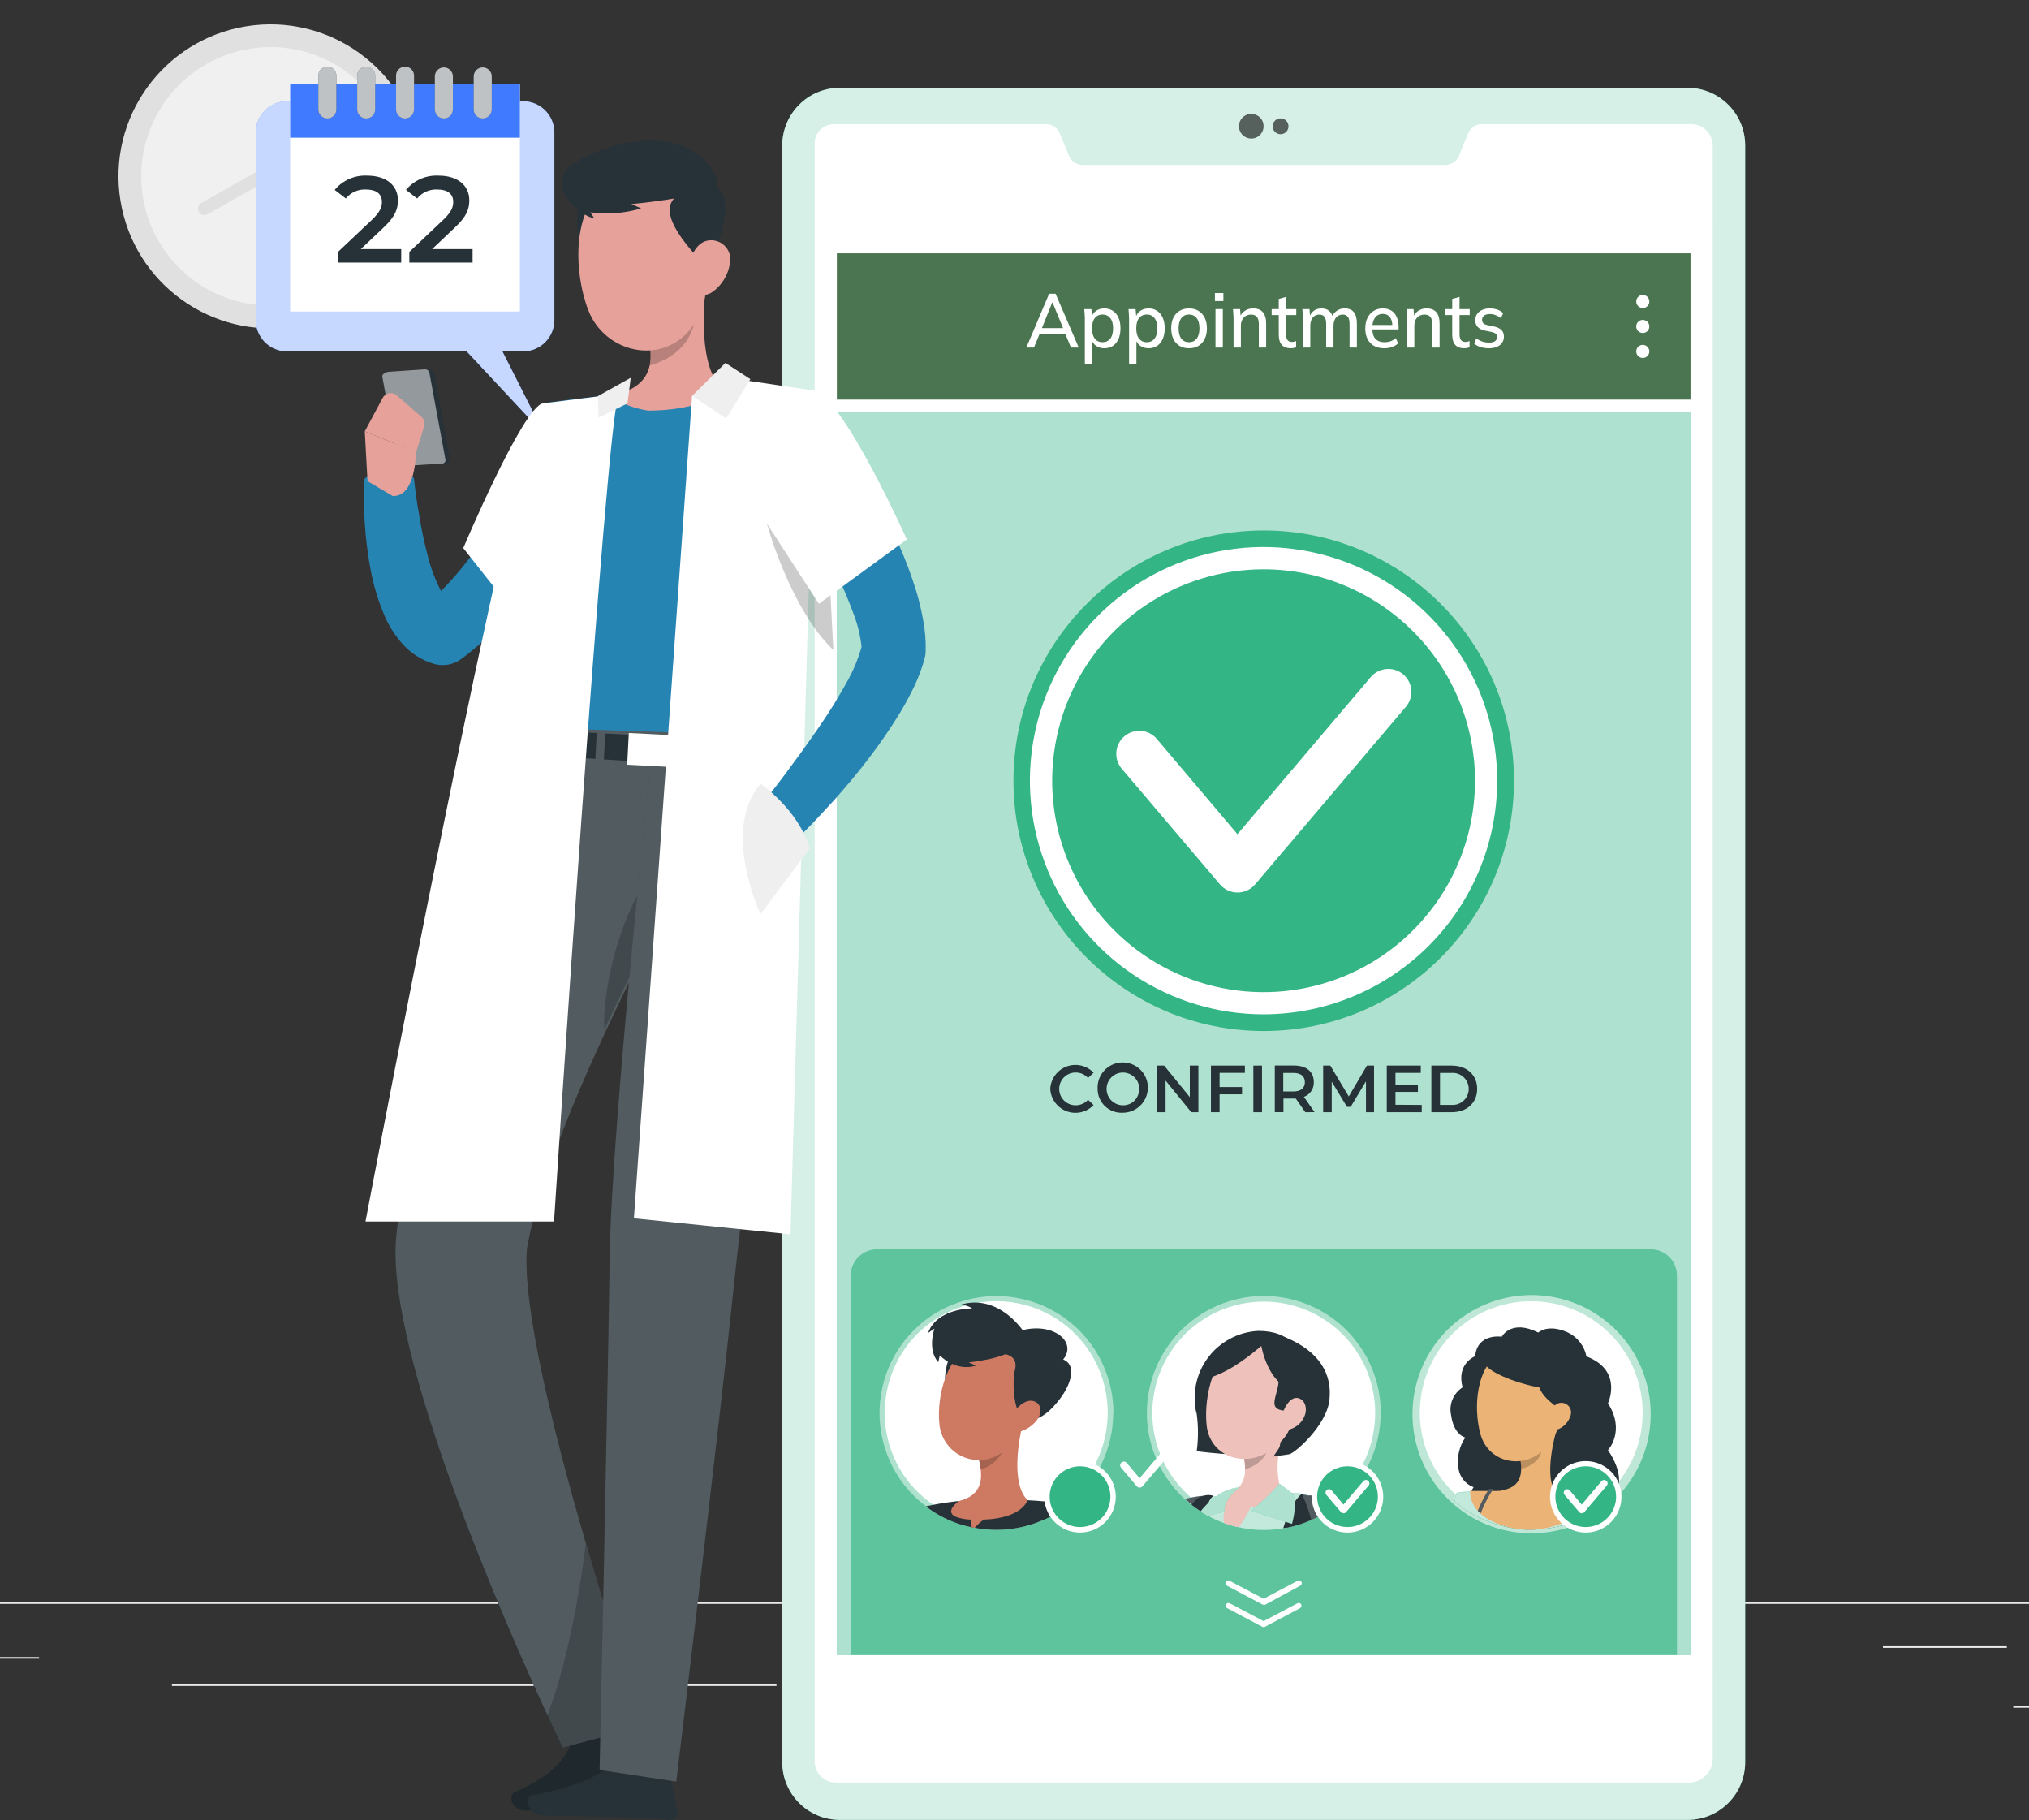 <svg width="223" height="200" viewBox="0 0 223 200" fill="none" xmlns="http://www.w3.org/2000/svg">
<rect x="0" y="0" width="223" height="200" fill="#333333" stroke="none"/>
<g clip-path="url(#clip0_7325_8515)">
<path d="M280.296 176.061H-74.359V176.238H280.296V176.061Z" fill="#EBEBEB"/>
<path d="M244.759 187.471H221.267V187.648H244.759V187.471Z" fill="#EBEBEB"/>
<path d="M160.579 189.4H154.415V189.578H160.579V189.4Z" fill="#EBEBEB"/>
<path d="M220.558 180.891H206.946V181.068H220.558V180.891Z" fill="#EBEBEB"/>
<path d="M4.297 182.082H-0.193V182.259H4.297V182.082Z" fill="#EBEBEB"/>
<path d="M85.342 185.074H18.894V185.252H85.342V185.074Z" fill="#EBEBEB"/>
<path d="M185.463 9.648H92.317C88.814 9.648 85.974 12.488 85.974 15.99V193.632C85.974 197.135 88.814 199.974 92.317 199.974H185.463C188.966 199.974 191.806 197.135 191.806 193.632V15.99C191.806 12.488 188.966 9.648 185.463 9.648Z" fill="#34B586"/>
<path opacity="0.8" d="M185.463 9.648H92.317C88.814 9.648 85.974 12.488 85.974 15.99V193.632C85.974 197.135 88.814 199.974 92.317 199.974H185.463C188.966 199.974 191.806 197.135 191.806 193.632V15.99C191.806 12.488 188.966 9.648 185.463 9.648Z" fill="white"/>
<path opacity="0.6" d="M138.877 13.87C138.877 14.139 138.797 14.401 138.648 14.624C138.499 14.847 138.287 15.02 138.039 15.123C137.791 15.225 137.518 15.251 137.255 15.199C136.992 15.146 136.751 15.016 136.562 14.826C136.372 14.636 136.244 14.394 136.192 14.131C136.141 13.867 136.168 13.595 136.272 13.347C136.376 13.1 136.55 12.889 136.774 12.741C136.998 12.593 137.26 12.514 137.529 12.516C137.706 12.516 137.882 12.551 138.046 12.619C138.21 12.687 138.359 12.787 138.484 12.913C138.61 13.039 138.709 13.188 138.776 13.352C138.844 13.517 138.878 13.693 138.877 13.87Z" fill="black"/>
<path opacity="0.6" d="M141.613 13.87C141.614 14.043 141.564 14.212 141.469 14.356C141.374 14.5 141.238 14.613 141.079 14.679C140.919 14.746 140.744 14.764 140.574 14.73C140.405 14.697 140.249 14.614 140.127 14.492C140.005 14.37 139.922 14.214 139.888 14.044C139.855 13.875 139.873 13.7 139.939 13.54C140.006 13.381 140.119 13.245 140.263 13.15C140.407 13.055 140.576 13.005 140.749 13.006C140.978 13.008 141.196 13.099 141.358 13.261C141.52 13.422 141.611 13.641 141.613 13.87Z" fill="black"/>
<path d="M188.238 16.029V193.259C188.238 193.954 187.962 194.619 187.471 195.11C186.98 195.601 186.314 195.877 185.62 195.877H91.891C91.58 195.881 91.27 195.822 90.982 195.703C90.693 195.585 90.432 195.409 90.212 195.188C89.993 194.966 89.821 194.702 89.705 194.413C89.59 194.123 89.534 193.813 89.541 193.501V15.813C89.531 15.538 89.575 15.264 89.67 15.006C89.766 14.748 89.912 14.511 90.099 14.309C90.286 14.107 90.511 13.944 90.762 13.83C91.012 13.715 91.282 13.651 91.558 13.641H114.985C115.312 13.646 115.63 13.75 115.899 13.937C116.167 14.125 116.373 14.389 116.49 14.694L117.466 17.083C117.584 17.387 117.791 17.648 118.059 17.834C118.328 18.019 118.645 18.12 118.971 18.124H158.861C159.186 18.121 159.502 18.022 159.77 17.839C160.038 17.656 160.246 17.398 160.366 17.096L161.335 14.694C161.455 14.389 161.662 14.125 161.931 13.938C162.2 13.75 162.519 13.647 162.847 13.641H185.934C186.555 13.656 187.145 13.915 187.576 14.363C188.008 14.809 188.245 15.408 188.238 16.029Z" fill="white"/>
<path opacity="0.3" d="M188.232 24.707H89.541V184.096H188.232V24.707Z" fill="white"/>
<path d="M185.797 45.291H91.977V181.852H185.797V45.291Z" fill="#34B586"/>
<path opacity="0.6" d="M185.797 45.291H91.977V181.852H185.797V45.291Z" fill="white"/>
<path d="M139.669 191.518H138.111C137.718 191.518 137.341 191.363 137.063 191.086C136.784 190.808 136.627 190.432 136.625 190.039V188.482C136.625 188.088 136.782 187.71 137.06 187.431C137.339 187.153 137.717 186.996 138.111 186.996H139.669C140.063 186.996 140.441 187.153 140.72 187.431C140.998 187.71 141.155 188.088 141.155 188.482V190.039C141.153 190.432 140.996 190.808 140.717 191.086C140.439 191.363 140.062 191.518 139.669 191.518ZM138.111 187.592C137.88 187.593 137.658 187.687 137.495 187.851C137.332 188.015 137.241 188.237 137.241 188.469V190.026C137.242 190.257 137.335 190.477 137.497 190.64C137.66 190.803 137.881 190.895 138.111 190.897H139.669C139.899 190.895 140.12 190.803 140.283 190.64C140.446 190.477 140.538 190.257 140.54 190.026V188.469C140.54 188.237 140.448 188.015 140.285 187.851C140.122 187.687 139.901 187.593 139.669 187.592H138.111Z" fill="white"/>
<path d="M138.89 113.291C154.081 113.291 166.395 100.978 166.395 85.79C166.395 70.602 154.081 58.289 138.89 58.289C123.699 58.289 111.385 70.602 111.385 85.79C111.385 100.978 123.699 113.291 138.89 113.291Z" fill="#34B586"/>
<path d="M138.877 111.457C133.798 111.458 128.832 109.953 124.608 107.133C120.384 104.312 117.092 100.302 115.147 95.611C113.203 90.919 112.694 85.756 113.685 80.775C114.675 75.794 117.121 71.219 120.713 67.627C124.304 64.036 128.88 61.591 133.862 60.6C138.844 59.61 144.008 60.119 148.7 62.063C153.393 64.007 157.403 67.299 160.224 71.522C163.046 75.745 164.551 80.71 164.549 85.789C164.542 92.594 161.835 99.119 157.022 103.931C152.209 108.743 145.684 111.45 138.877 111.457ZM138.877 62.555C134.281 62.555 129.788 63.918 125.967 66.471C122.146 69.024 119.167 72.652 117.408 76.898C115.65 81.143 115.189 85.814 116.086 90.321C116.983 94.828 119.196 98.968 122.446 102.217C125.695 105.467 129.836 107.679 134.344 108.576C138.851 109.472 143.523 109.012 147.77 107.254C152.016 105.495 155.645 102.517 158.198 98.697C160.752 94.876 162.114 90.384 162.114 85.789C162.107 79.629 159.657 73.723 155.301 69.368C150.944 65.012 145.038 62.562 138.877 62.555Z" fill="white"/>
<path d="M136.003 98.073C135.637 98.073 135.274 97.992 134.942 97.838C134.609 97.683 134.315 97.457 134.079 97.176L123.285 84.466C122.851 83.955 122.638 83.293 122.692 82.624C122.747 81.956 123.065 81.337 123.576 80.903C124.088 80.469 124.75 80.256 125.419 80.31C126.087 80.365 126.706 80.683 127.14 81.194L136.003 91.665L150.659 74.394C151.093 73.883 151.713 73.565 152.381 73.51C153.05 73.456 153.712 73.669 154.224 74.103C154.735 74.537 155.053 75.156 155.107 75.824C155.162 76.493 154.949 77.155 154.515 77.666L137.947 97.176C137.709 97.459 137.412 97.687 137.076 97.842C136.74 97.997 136.373 98.076 136.003 98.073Z" fill="white"/>
<path d="M185.797 27.836H91.976V43.91H185.797V27.836Z" fill="#4A7550"/>
<path d="M181.274 33.13C181.274 33.273 181.231 33.412 181.152 33.53C181.073 33.648 180.961 33.741 180.829 33.795C180.698 33.85 180.553 33.864 180.413 33.836C180.273 33.808 180.145 33.74 180.044 33.639C179.944 33.538 179.875 33.41 179.847 33.27C179.82 33.131 179.834 32.986 179.888 32.855C179.943 32.723 180.035 32.611 180.154 32.532C180.272 32.452 180.411 32.41 180.554 32.41C180.745 32.41 180.928 32.486 181.063 32.621C181.198 32.756 181.274 32.939 181.274 33.13Z" fill="white"/>
<path d="M181.274 35.872C181.274 36.015 181.231 36.154 181.152 36.272C181.073 36.391 180.961 36.483 180.829 36.537C180.698 36.592 180.553 36.606 180.413 36.578C180.273 36.551 180.145 36.482 180.044 36.381C179.944 36.281 179.875 36.152 179.847 36.013C179.82 35.873 179.834 35.728 179.888 35.597C179.943 35.465 180.035 35.353 180.154 35.274C180.272 35.195 180.411 35.152 180.554 35.152C180.745 35.152 180.928 35.228 181.063 35.363C181.198 35.498 181.274 35.681 181.274 35.872Z" fill="white"/>
<path d="M181.274 38.614C181.274 38.757 181.231 38.896 181.152 39.014C181.073 39.133 180.961 39.225 180.829 39.28C180.698 39.334 180.553 39.348 180.413 39.321C180.273 39.293 180.145 39.224 180.044 39.123C179.944 39.023 179.875 38.895 179.847 38.755C179.82 38.615 179.834 38.471 179.888 38.339C179.943 38.207 180.035 38.095 180.154 38.016C180.272 37.937 180.411 37.895 180.554 37.895C180.745 37.895 180.928 37.97 181.063 38.105C181.198 38.24 181.274 38.423 181.274 38.614Z" fill="white"/>
<path d="M115.43 119.651C115.456 119.111 115.64 118.59 115.96 118.153C116.279 117.716 116.719 117.382 117.226 117.193C117.733 117.003 118.285 116.967 118.813 117.087C119.34 117.208 119.821 117.48 120.195 117.871L119.58 118.454C119.409 118.26 119.198 118.107 118.962 118.003C118.726 117.899 118.47 117.847 118.212 117.852C117.734 117.852 117.277 118.041 116.939 118.379C116.601 118.716 116.412 119.174 116.412 119.651C116.412 120.129 116.601 120.586 116.939 120.924C117.277 121.261 117.734 121.451 118.212 121.451C118.47 121.454 118.726 121.401 118.962 121.296C119.199 121.191 119.409 121.036 119.58 120.842L120.195 121.425C119.821 121.815 119.341 122.088 118.814 122.209C118.287 122.33 117.736 122.294 117.229 122.105C116.722 121.916 116.282 121.583 115.962 121.147C115.643 120.711 115.457 120.191 115.43 119.651Z" fill="#263238"/>
<path d="M120.634 119.652C120.605 119.1 120.743 118.553 121.028 118.08C121.314 117.608 121.734 117.231 122.236 117C122.737 116.769 123.297 116.693 123.842 116.783C124.387 116.873 124.892 117.124 125.293 117.503C125.694 117.883 125.972 118.375 126.09 118.914C126.209 119.453 126.163 120.016 125.959 120.529C125.755 121.042 125.402 121.482 124.945 121.792C124.488 122.103 123.949 122.269 123.396 122.27C123.041 122.289 122.685 122.236 122.35 122.113C122.016 121.991 121.71 121.801 121.451 121.556C121.193 121.311 120.987 121.016 120.846 120.688C120.706 120.361 120.634 120.008 120.634 119.652ZM125.216 119.652C125.216 119.296 125.11 118.947 124.912 118.651C124.714 118.355 124.433 118.125 124.103 117.989C123.774 117.853 123.412 117.817 123.062 117.887C122.713 117.957 122.392 118.129 122.141 118.382C121.889 118.634 121.719 118.955 121.65 119.305C121.581 119.654 121.618 120.016 121.755 120.345C121.892 120.674 122.124 120.955 122.421 121.152C122.718 121.349 123.066 121.453 123.423 121.452C123.659 121.455 123.893 121.411 124.111 121.322C124.329 121.232 124.527 121.099 124.692 120.931C124.858 120.762 124.987 120.562 125.072 120.342C125.158 120.123 125.198 119.888 125.19 119.652H125.216Z" fill="#263238"/>
<path d="M131.709 117.092V122.21H130.93L128.103 118.741V122.21H127.16V117.092H127.946L130.767 120.554V117.092H131.709Z" fill="#263238"/>
<path d="M134.039 117.89V119.448H136.507V120.246H134.039V122.21H133.09V117.092H136.821V117.89H134.039Z" fill="#263238"/>
<path d="M137.751 117.092H138.7V122.21H137.751V117.092Z" fill="#263238"/>
<path d="M143.459 122.21L142.412 120.712H141.057V122.204H140.108V117.086H142.215C143.557 117.086 144.395 117.74 144.395 118.905C144.41 119.256 144.311 119.603 144.115 119.893C143.918 120.184 143.633 120.405 143.302 120.522L144.48 122.204L143.459 122.21ZM142.15 117.897H141.037V119.933H142.15C142.981 119.933 143.413 119.553 143.413 118.912C143.413 118.271 142.975 117.897 142.15 117.897Z" fill="#263238"/>
<path d="M150.129 122.21V118.82L148.447 121.621H148.041L146.365 118.859V122.21H145.423V117.092H146.208L148.238 120.482L150.234 117.092H151.013V122.21H150.129Z" fill="#263238"/>
<path d="M156.256 121.411V122.21H152.414V117.092H156.151V117.89H153.369V119.199H155.837V119.978H153.369V121.392L156.256 121.411Z" fill="#263238"/>
<path d="M157.316 117.092H159.555C161.211 117.092 162.35 118.113 162.35 119.651C162.35 121.189 161.211 122.21 159.555 122.21H157.316V117.092ZM159.509 121.405C159.752 121.426 159.997 121.396 160.228 121.317C160.459 121.239 160.671 121.113 160.851 120.948C161.031 120.783 161.175 120.583 161.273 120.359C161.371 120.136 161.422 119.895 161.422 119.651C161.422 119.407 161.371 119.165 161.273 118.942C161.175 118.719 161.031 118.518 160.851 118.353C160.671 118.188 160.459 118.063 160.228 117.984C159.997 117.906 159.752 117.876 159.509 117.897H158.266V121.405H159.509Z" fill="#263238"/>
<path d="M96.382 137.275H181.424C182.188 137.275 182.921 137.579 183.461 138.119C184.001 138.659 184.304 139.391 184.304 140.155V181.851H93.508V140.148C93.51 139.387 93.813 138.657 94.352 138.119C94.89 137.58 95.62 137.277 96.382 137.275Z" fill="#34B586"/>
<path opacity="0.2" d="M96.382 137.275H181.424C182.188 137.275 182.921 137.579 183.461 138.119C184.001 138.659 184.304 139.391 184.304 140.155V181.851H93.508V140.148C93.51 139.387 93.813 138.657 94.352 138.119C94.89 137.58 95.62 137.277 96.382 137.275Z" fill="white"/>
<path opacity="0.5" d="M122.349 155.241C122.352 157.175 121.916 159.084 121.075 160.825C120.233 162.566 119.008 164.094 117.492 165.294C117.422 165.36 117.348 165.422 117.269 165.477C116.424 166.124 115.501 166.661 114.52 167.074C112.191 168.069 109.619 168.35 107.13 167.879C107.02 167.867 106.911 167.849 106.803 167.827C106.399 167.747 106.001 167.642 105.611 167.512C104.355 167.116 103.168 166.524 102.096 165.758C101.978 165.68 101.874 165.601 101.762 165.516C100.017 164.196 98.637 162.452 97.755 160.449C96.872 158.446 96.516 156.251 96.719 154.072C96.922 151.893 97.678 149.802 98.916 147.997C100.154 146.192 101.832 144.733 103.792 143.758C105.751 142.783 107.928 142.325 110.114 142.426C112.301 142.527 114.425 143.185 116.286 144.337C118.147 145.489 119.683 147.097 120.749 149.009C121.814 150.92 122.374 153.072 122.375 155.261L122.349 155.241Z" fill="white"/>
<path d="M109.493 167.487C108.74 167.49 107.988 167.422 107.248 167.284C107.142 167.268 107.037 167.246 106.934 167.218C106.542 167.138 106.156 167.038 105.775 166.917C104.576 166.54 103.445 165.975 102.424 165.242C102.306 165.163 102.208 165.091 102.109 165.013C100.591 163.877 99.36 162.402 98.514 160.705C97.668 159.008 97.232 157.137 97.239 155.241C97.237 153.167 97.761 151.126 98.763 149.31C99.765 147.493 101.212 145.961 102.968 144.856C104.724 143.752 106.732 143.111 108.803 142.994C110.875 142.877 112.942 143.288 114.811 144.189C116.68 145.089 118.29 146.449 119.49 148.141C120.69 149.834 121.44 151.803 121.671 153.864C121.901 155.926 121.605 158.012 120.809 159.928C120.012 161.843 118.743 163.525 117.119 164.816C117.058 164.876 116.992 164.931 116.922 164.98C114.787 166.606 112.177 167.486 109.493 167.487Z" fill="white"/>
<path d="M105.585 167.493C104.329 167.097 103.142 166.505 102.07 165.739C102.955 165.709 103.832 165.917 104.61 166.341C104.753 166.422 104.885 166.521 105.003 166.636C105.268 166.866 105.468 167.162 105.585 167.493Z" fill="#263238"/>
<path d="M117.492 165.294C117.422 165.36 117.348 165.421 117.269 165.477C116.424 166.124 115.501 166.661 114.52 167.074C112.191 168.069 109.618 168.349 107.13 167.879C107.02 167.867 106.911 167.849 106.802 167.826C106.399 167.747 106.001 167.642 105.611 167.512C104.355 167.116 103.168 166.524 102.096 165.758C101.978 165.68 101.873 165.601 101.762 165.516C102.672 165.32 103.818 165.11 104.989 164.979L105.356 164.94C107.779 164.785 110.208 164.754 112.635 164.849H112.936C114.173 164.901 115.417 165.032 116.418 165.163L117.492 165.294Z" fill="#263238"/>
<path d="M117.276 165.477C116.431 166.124 115.507 166.66 114.527 167.073C114.84 166.622 115.249 166.245 115.724 165.969C116.199 165.693 116.729 165.525 117.276 165.477Z" fill="#263238"/>
<path d="M112.936 164.829C112.936 164.829 112.406 166.825 108.125 166.976C107.756 167.233 107.421 167.537 107.13 167.879C107.02 167.867 106.911 167.85 106.803 167.827C106.75 167.545 106.713 167.261 106.691 166.976C106.124 166.963 105.562 166.857 105.029 166.662C104.874 166.6 104.739 166.498 104.636 166.367C104.191 165.759 105.382 164.941 105.382 164.941C107.595 164.384 107.961 162.977 107.785 161.491C107.768 161.305 107.742 161.119 107.706 160.935C107.706 160.778 107.654 160.628 107.614 160.477C107.614 160.438 107.614 160.405 107.614 160.372L110.364 158.01L111.208 157.29L112.386 156.275C112.386 156.315 112.386 156.354 112.386 156.393C112.327 156.681 112.262 156.989 112.21 157.323C111.692 159.849 111.457 163.429 112.936 164.829Z" fill="#CE7A63"/>
<path opacity="0.2" d="M107.562 160.347C107.655 160.715 107.721 161.089 107.758 161.466C108.799 161.237 110.167 160.111 110.292 159.045C110.33 158.692 110.33 158.337 110.292 157.984L107.562 160.347Z" fill="black"/>
<path d="M105.493 147.773C103.844 148.552 103.006 153.238 105.133 154.2C107.261 155.162 108.576 146.3 105.493 147.773Z" fill="#263238"/>
<path d="M113.113 152.695C112.458 155.967 112.242 157.931 110.331 159.449C109.717 159.952 108.978 160.278 108.192 160.391C107.407 160.504 106.605 160.399 105.875 160.089C105.145 159.779 104.513 159.275 104.049 158.631C103.585 157.988 103.306 157.229 103.242 156.439C102.934 153.402 104.06 148.539 107.484 147.557C108.22 147.325 109.004 147.291 109.758 147.457C110.511 147.623 111.208 147.985 111.778 148.505C112.348 149.025 112.772 149.686 113.006 150.422C113.24 151.157 113.277 151.941 113.113 152.695Z" fill="#CE7A63"/>
<path d="M109.945 148.742L110.108 145.875C110.835 146.208 111.648 146.304 112.432 146.15C115.803 145.325 118.408 147.459 116.851 149.383C118.454 150.037 117.59 152.256 116.53 153.657C115.064 155.62 113.486 156.53 112.393 155.666C111.411 155.195 111.228 151.818 111.542 150.561C112.039 148.676 109.945 148.742 109.945 148.742Z" fill="#263238"/>
<path d="M113.925 156.092C113.407 156.74 112.68 157.189 111.869 157.362C110.841 157.558 110.593 156.609 111.097 155.673C111.601 154.737 112.642 153.71 113.571 153.952C114.501 154.194 114.579 155.281 113.925 156.092Z" fill="#CE7A63"/>
<path d="M112.635 146.51C112.635 146.51 109.964 142.118 105.637 143.342C106.071 143.405 106.489 143.549 106.868 143.768C106.868 143.768 103.013 143.702 101.998 146.471L102.705 145.993C102.705 145.993 101.88 148.29 103.124 149.684L103.288 148.931C103.288 148.931 104.989 150.771 107.294 150.057L106.456 149.704C106.456 149.704 110.481 149.305 111.417 148.205C111.886 147.688 112.295 147.119 112.635 146.51Z" fill="#263238"/>
<path d="M168.317 168.481C167.76 168.48 167.204 168.445 166.652 168.377C165.748 168.261 164.859 168.05 164 167.747C163.03 167.413 162.104 166.962 161.243 166.404C160.888 166.18 160.547 165.935 160.222 165.669L160.04 165.522L159.802 165.32C159.641 165.187 159.515 165.068 159.389 164.949C157.504 163.186 156.182 160.904 155.59 158.392C154.998 155.88 155.162 153.249 156.062 150.83C156.962 148.411 158.557 146.311 160.646 144.796C162.736 143.281 165.227 142.417 167.807 142.313C170.386 142.21 172.939 142.871 175.144 144.214C177.348 145.556 179.107 147.521 180.198 149.86C181.289 152.199 181.664 154.808 181.275 157.36C180.887 159.912 179.753 162.291 178.015 164.2H177.644V164.592C177.413 164.823 177.182 165.04 176.944 165.229C176.891 165.283 176.835 165.334 176.777 165.383C176.216 165.864 175.611 166.293 174.971 166.663H174.488V166.935C172.762 167.862 170.849 168.386 168.891 168.467L168.317 168.481Z" fill="white" fill-opacity="0.6"/>
<path d="M168.28 167.473C167.76 167.472 167.239 167.439 166.722 167.374C165.877 167.267 165.045 167.069 164.242 166.785C163.334 166.473 162.468 166.051 161.663 165.529C161.33 165.319 161.011 165.09 160.707 164.842L160.537 164.704L160.314 164.514C160.164 164.39 160.046 164.279 159.928 164.168C158.164 162.518 156.928 160.384 156.374 158.033C155.82 155.683 155.974 153.221 156.816 150.958C157.657 148.695 159.149 146.731 161.104 145.313C163.059 143.895 165.39 143.087 167.803 142.99C170.216 142.893 172.604 143.512 174.667 144.768C176.729 146.024 178.374 147.862 179.395 150.051C180.415 152.239 180.766 154.681 180.403 157.068C180.039 159.455 178.978 161.681 177.353 163.467H177.006V163.834C176.79 164.05 176.574 164.253 176.351 164.429C176.301 164.48 176.249 164.528 176.194 164.573C175.669 165.024 175.104 165.425 174.505 165.771H174.054V166.026C172.439 166.893 170.649 167.384 168.817 167.46L168.28 167.473Z" fill="white"/>
<path d="M177.608 164.076C177.338 164.367 177.05 164.641 176.744 164.894L176.6 165.025C176.002 165.537 175.356 165.988 174.669 166.373C172.887 167.401 170.88 167.979 168.824 168.055C168.101 168.115 167.373 168.085 166.657 167.964C165.765 167.852 164.888 167.645 164.039 167.349C163.088 167.024 162.18 166.585 161.336 166.04C161.249 165.413 161.335 164.775 161.584 164.194C161.633 164.074 161.687 163.956 161.748 163.841C161.746 163.821 161.746 163.801 161.748 163.782C161.809 163.657 161.879 163.537 161.957 163.422C161.5 163.25 161.101 162.953 160.803 162.566C160.506 162.178 160.323 161.715 160.275 161.229C160.114 160.08 160.39 158.913 161.048 157.957C161.048 157.957 159.791 157.715 159.483 155.496C159.357 154.92 159.41 154.318 159.636 153.773C159.862 153.228 160.249 152.765 160.747 152.446C160.04 149.829 162.128 149.024 162.128 149.024C162.363 146.458 165.054 146.883 165.054 146.883C165.054 146.883 166.068 144.92 169.066 146.425C169.066 146.425 170.113 145.411 172.339 146.425C172.855 146.677 173.306 147.044 173.656 147.498C174.007 147.952 174.249 148.481 174.362 149.043C178.433 150.601 176.725 154.194 176.725 154.194C178.688 157.27 176.725 159.338 176.725 159.338C178.427 161.858 177.962 163.422 177.608 164.076Z" fill="#263238"/>
<path d="M164.098 167.212L164.039 167.363C163.088 167.038 162.18 166.598 161.335 166.054C160.983 165.832 160.644 165.59 160.321 165.327C160.321 165.327 160.321 165.327 160.288 165.327C160.152 165.23 160.023 165.123 159.902 165.006C159.764 164.895 159.633 164.777 159.502 164.653C159.676 164.344 159.958 164.11 160.294 163.999H160.438C160.719 163.943 161.004 163.91 161.289 163.9H161.564H161.754C162.285 163.912 162.796 164.107 163.201 164.45C163.303 164.535 163.399 164.627 163.489 164.725C163.739 165.007 163.958 165.314 164.143 165.641C164.329 166.152 164.312 166.713 164.098 167.212Z" fill="#34B586"/>
<g opacity="0.7">
<path d="M164.098 167.212L164.039 167.363C163.088 167.038 162.18 166.598 161.335 166.054C160.983 165.832 160.644 165.59 160.321 165.327C160.321 165.327 160.321 165.327 160.288 165.327C160.152 165.23 160.023 165.123 159.902 165.006C159.764 164.895 159.633 164.777 159.502 164.653C159.676 164.344 159.958 164.11 160.294 163.999H160.438C160.719 163.943 161.004 163.91 161.289 163.9H161.564H161.754C162.285 163.912 162.796 164.107 163.201 164.45C163.303 164.535 163.399 164.627 163.489 164.725C163.739 165.007 163.958 165.314 164.143 165.641C164.329 166.152 164.312 166.713 164.098 167.212Z" fill="white"/>
</g>
<path opacity="0.2" d="M160.321 165.315C160.321 165.315 160.321 165.315 160.288 165.315V165.223L160.321 165.315Z" fill="black"/>
<path d="M176.744 164.902L176.6 165.033C176.002 165.545 175.355 165.996 174.669 166.381C172.886 167.409 170.88 167.986 168.824 168.063C168.1 168.123 167.372 168.092 166.657 167.971C165.765 167.859 164.887 167.653 164.039 167.356C163.088 167.032 162.18 166.592 161.335 166.047C160.983 165.826 160.644 165.583 160.321 165.321C160.321 165.321 160.321 165.321 160.288 165.321C160.152 165.223 160.022 165.116 159.902 165C159.898 164.981 159.898 164.961 159.902 164.941C159.904 164.92 159.904 164.898 159.902 164.876V164.765C159.948 164.521 160.034 164.286 160.157 164.071L160.203 164.018H160.347H160.569L161.224 163.946H161.479H161.695H161.924H162.186H162.415H162.684C162.795 163.946 162.9 163.946 163.011 163.946H163.247H163.535C163.692 163.946 163.855 163.946 164.019 163.946L164.471 163.914C164.903 163.914 165.348 163.868 165.78 163.861H165.871C167.498 163.859 169.122 163.964 170.735 164.176C171.088 164.208 171.455 164.261 171.822 164.3L172.306 164.372L172.692 164.424L173.255 164.516L173.687 164.588L173.929 164.64C174.27 164.699 174.584 164.765 174.905 164.83L175.304 164.922H175.382L175.71 164.994L176.744 164.902Z" fill="#34B586"/>
<g opacity="0.7">
<path d="M176.744 164.901L176.6 165.032C176.002 165.544 175.355 165.995 174.669 166.38C172.886 167.408 170.88 167.985 168.824 168.062C168.1 168.122 167.373 168.091 166.657 167.971C165.765 167.858 164.887 167.652 164.039 167.355C163.088 167.031 162.18 166.591 161.335 166.047C160.983 165.825 160.644 165.583 160.321 165.32C160.321 165.32 160.321 165.32 160.288 165.32C160.152 165.223 160.023 165.115 159.902 164.999C159.905 164.978 159.905 164.956 159.902 164.934C159.904 164.912 159.904 164.89 159.902 164.868V164.757C159.948 164.513 160.034 164.279 160.157 164.063L160.203 164.011H160.347H160.569C160.733 164.011 160.949 163.965 161.224 163.939H161.479H161.702H161.924H162.186H162.415H162.684C162.795 163.939 162.9 163.939 163.011 163.939H163.247H163.463H163.541H164.026H164.471C164.903 163.939 165.348 163.893 165.78 163.887H165.871C167.498 163.884 169.123 163.989 170.735 164.201C171.088 164.234 171.455 164.286 171.822 164.325L172.306 164.397L172.692 164.45L173.255 164.541L173.687 164.613L173.929 164.666C174.27 164.724 174.584 164.79 174.905 164.855L175.304 164.947H175.382L175.71 165.019L176.744 164.901Z" fill="white"/>
</g>
<path d="M171.01 157.355C170.493 159.267 169.851 162.801 171.115 164.195C171.115 164.195 170.46 166.158 166.827 165.87C162.854 165.576 165.073 163.756 165.073 163.756C167.279 163.396 167.338 161.793 167.076 160.248L171.01 157.355Z" fill="#EBB376"/>
<path opacity="0.2" d="M169.406 158.559L167.076 160.273C167.143 160.632 167.178 160.995 167.181 161.36C168.019 161.301 169.223 160.47 169.374 159.612C169.451 159.266 169.463 158.909 169.406 158.559Z" fill="black"/>
<path d="M171.606 152.663C171.514 155.936 171.54 157.304 169.95 159.025C167.56 161.643 163.581 160.785 162.703 157.565C161.905 154.666 162.199 149.83 165.322 148.403C166.016 148.086 166.779 147.954 167.539 148.018C168.299 148.082 169.03 148.34 169.661 148.768C170.292 149.196 170.803 149.779 171.143 150.461C171.484 151.143 171.643 151.902 171.606 152.663Z" fill="#EBB376"/>
<path d="M163.162 149.456C162.409 151.125 173.7 154.469 172.025 151.243C170.349 148.016 165.119 145.104 163.162 149.456Z" fill="#263238"/>
<path d="M169.059 151.898C169.118 153.462 171.488 154.849 171.488 154.849C171.488 154.849 173.661 152.434 171.841 151.754C170.021 151.073 169.059 151.898 169.059 151.898Z" fill="#263238"/>
<path d="M172.588 155.62C172.488 155.916 172.331 156.189 172.126 156.424C171.92 156.659 171.67 156.85 171.39 156.988C170.644 157.355 170.113 156.713 170.198 155.928C170.284 155.142 170.761 154.174 171.573 154.141C171.751 154.136 171.928 154.176 172.087 154.256C172.246 154.337 172.383 154.457 172.484 154.604C172.585 154.751 172.647 154.921 172.665 155.099C172.683 155.276 172.657 155.456 172.588 155.62Z" fill="#EBB376"/>
<path d="M175.821 164.666C174.766 165.668 173.56 166.498 172.247 167.127L171.848 167.303C170.884 167.715 169.861 167.973 168.817 168.069C168.094 168.129 167.366 168.098 166.651 167.977L166.454 167.945C165.641 167.801 164.849 167.555 164.098 167.212C163.594 166.985 163.129 166.682 162.717 166.315C162.612 166.217 162.514 166.119 162.422 166.014C161.959 165.51 161.666 164.874 161.584 164.195C161.575 164.073 161.575 163.95 161.584 163.828H161.807H162.029H162.291H162.52H162.789C162.9 163.828 163.005 163.828 163.116 163.828H163.352H163.568H163.646H164.13H164.576C165.008 163.828 165.453 163.782 165.885 163.776H165.976C167.603 163.773 169.227 163.878 170.84 164.09C171.193 164.123 171.56 164.175 171.926 164.214L172.411 164.286L172.797 164.339L173.36 164.43L173.792 164.502L174.034 164.555C174.375 164.613 174.689 164.679 175.009 164.744L175.409 164.836H175.487L175.821 164.666Z" fill="#EBB376"/>
<path d="M172.26 167.127L171.868 167.304C171.946 166.197 172.134 165.101 172.431 164.031L172.817 164.084C172.541 165.079 172.355 166.098 172.26 167.127Z" fill="#263238"/>
<path d="M164.13 163.592C163.559 164.444 163.085 165.357 162.716 166.314C162.612 166.216 162.514 166.118 162.422 166.013C162.754 165.179 163.164 164.377 163.646 163.618L164.13 163.592Z" fill="#263238"/>
<path d="M176.6 165.031C176.002 165.543 175.355 165.994 174.669 166.379C175.13 165.713 175.815 165.234 176.6 165.031Z" fill="#34B586"/>
<g opacity="0.7">
<path d="M176.6 165.031C176.002 165.543 175.355 165.994 174.669 166.379C175.13 165.713 175.815 165.234 176.6 165.031Z" fill="white"/>
</g>
<g opacity="0.2">
<path d="M172.26 167.127L171.868 167.304C171.946 166.197 172.134 165.101 172.431 164.031L172.817 164.084C172.541 165.079 172.355 166.098 172.26 167.127Z" fill="white"/>
</g>
<g opacity="0.2">
<path d="M164.13 163.592C163.559 164.444 163.085 165.357 162.716 166.314C162.612 166.216 162.514 166.118 162.422 166.013C162.754 165.179 163.164 164.377 163.646 163.618L164.13 163.592Z" fill="white"/>
</g>
<path opacity="0.5" d="M151.746 155.241C151.748 157.151 151.322 159.038 150.5 160.763C149.678 162.488 148.48 164.007 146.994 165.208C146.725 165.437 146.45 165.64 146.169 165.863C145.519 166.314 144.826 166.699 144.101 167.014C143.195 167.42 142.243 167.715 141.266 167.891L141.024 167.937C140.319 168.053 139.605 168.112 138.89 168.114C137.977 168.116 137.066 168.017 136.174 167.819C135.625 167.705 135.084 167.551 134.557 167.361C133.933 167.142 133.329 166.87 132.75 166.55C132.624 166.486 132.502 166.416 132.384 166.34L132.148 166.203L131.965 166.079C131.617 165.866 131.285 165.63 130.97 165.372C130.764 165.219 130.568 165.055 130.381 164.881L130.237 164.75C128.657 163.308 127.462 161.495 126.76 159.475C126.058 157.455 125.871 155.292 126.216 153.182C126.561 151.071 127.427 149.08 128.737 147.389C130.046 145.698 131.756 144.36 133.713 143.497C135.67 142.633 137.811 142.272 139.943 142.444C142.075 142.617 144.13 143.319 145.922 144.487C147.714 145.654 149.186 147.25 150.205 149.13C151.225 151.011 151.759 153.115 151.759 155.254L151.746 155.241Z" fill="white"/>
<path d="M138.877 167.487C138.008 167.489 137.141 167.397 136.291 167.212C135.769 167.103 135.255 166.957 134.753 166.774C134.158 166.564 133.58 166.308 133.025 166.008L132.678 165.805C132.625 165.779 132.575 165.749 132.528 165.714L132.456 165.674L132.298 165.57C131.966 165.368 131.645 165.15 131.336 164.915C131.144 164.771 130.961 164.616 130.786 164.451L130.61 164.287C128.776 162.604 127.5 160.402 126.95 157.975C126.4 155.548 126.602 153.011 127.531 150.702C128.459 148.393 130.069 146.421 132.146 145.05C134.223 143.679 136.668 142.973 139.157 143.026C141.645 143.08 144.058 143.89 146.074 145.349C148.091 146.808 149.615 148.846 150.443 151.193C151.271 153.54 151.365 156.083 150.711 158.484C150.058 160.886 148.688 163.031 146.784 164.634L146.601 164.778C146.352 164.987 146.097 165.177 145.822 165.367C145.203 165.794 144.546 166.162 143.858 166.466C142.994 166.851 142.086 167.131 141.155 167.298L140.677 167.383C140.081 167.464 139.479 167.499 138.877 167.487Z" fill="white"/>
<path d="M174.283 168.101C173.562 168.101 172.857 167.888 172.257 167.487C171.658 167.086 171.19 166.517 170.914 165.851C170.638 165.185 170.566 164.452 170.707 163.745C170.847 163.038 171.195 162.388 171.705 161.878C172.215 161.368 172.864 161.021 173.571 160.881C174.279 160.74 175.012 160.812 175.678 161.088C176.344 161.364 176.914 161.831 177.314 162.431C177.715 163.03 177.929 163.735 177.929 164.456C177.927 165.422 177.542 166.348 176.859 167.032C176.176 167.715 175.249 168.1 174.283 168.101Z" fill="#34B586"/>
<path d="M173.851 166.283C173.796 166.283 173.742 166.272 173.692 166.249C173.642 166.227 173.598 166.193 173.563 166.152L171.959 164.26C171.894 164.185 171.861 164.087 171.869 163.987C171.876 163.888 171.923 163.795 171.998 163.73C172.074 163.665 172.172 163.633 172.271 163.64C172.371 163.648 172.463 163.694 172.528 163.77L173.838 165.327L176.017 162.755C176.05 162.717 176.09 162.686 176.134 162.664C176.179 162.641 176.228 162.628 176.277 162.624C176.327 162.62 176.377 162.627 176.425 162.642C176.472 162.658 176.516 162.683 176.554 162.716C176.592 162.748 176.623 162.787 176.645 162.831C176.668 162.875 176.681 162.923 176.685 162.973C176.688 163.022 176.682 163.072 176.666 163.119C176.651 163.166 176.626 163.209 176.593 163.246L174.126 166.152C174.091 166.192 174.049 166.224 174.002 166.247C173.955 166.269 173.903 166.282 173.851 166.283Z" fill="white"/>
<path d="M174.283 168.402C173.506 168.402 172.747 168.172 172.101 167.741C171.455 167.309 170.952 166.696 170.654 165.978C170.357 165.261 170.279 164.471 170.431 163.71C170.582 162.948 170.957 162.248 171.506 161.699C172.055 161.15 172.755 160.776 173.517 160.624C174.279 160.473 175.068 160.551 175.786 160.848C176.504 161.145 177.117 161.648 177.548 162.294C177.98 162.94 178.21 163.699 178.21 164.476C178.21 165.517 177.797 166.516 177.06 167.252C176.324 167.989 175.325 168.402 174.283 168.402ZM174.283 161.118C173.623 161.118 172.977 161.314 172.428 161.681C171.879 162.047 171.451 162.569 171.199 163.179C170.946 163.789 170.88 164.46 171.009 165.107C171.138 165.755 171.455 166.349 171.922 166.816C172.389 167.283 172.984 167.601 173.632 167.73C174.279 167.858 174.95 167.792 175.56 167.54C176.17 167.287 176.692 166.859 177.059 166.31C177.425 165.761 177.621 165.116 177.621 164.456C177.621 163.571 177.27 162.722 176.643 162.096C176.017 161.47 175.168 161.118 174.283 161.118Z" fill="white"/>
<path d="M131.526 155.391C131.709 156.742 131.709 158.111 131.526 159.462C131.526 159.462 139.715 160.594 141.705 159.083C143.695 157.571 144.572 148.559 140.14 147.695C135.709 146.831 130.479 149.855 131.526 155.391Z" fill="#263238"/>
<path d="M146.162 165.862C145.512 166.314 144.82 166.699 144.094 167.014C143.188 167.42 142.236 167.715 141.26 167.891L141.017 167.937C140.312 168.053 139.598 168.112 138.884 168.114C137.97 168.116 137.059 168.017 136.167 167.819C135.618 167.704 135.078 167.551 134.55 167.361C133.926 167.142 133.322 166.87 132.744 166.55C132.618 166.486 132.496 166.416 132.377 166.34L132.141 166.203L131.958 166.078C131.611 165.866 131.278 165.63 130.963 165.372C130.758 165.219 130.561 165.055 130.374 164.881C130.832 164.747 131.298 164.64 131.768 164.56C132.181 164.482 132.56 164.442 132.881 164.41H133.359C133.503 164.41 133.627 164.41 133.719 164.41H133.909C133.909 164.482 133.909 164.554 133.909 164.619C133.843 164.878 133.878 165.153 134.005 165.388C134.132 165.623 134.343 165.802 134.596 165.889C135.555 166.089 136.55 166.016 137.47 165.679C137.718 165.607 137.967 165.535 138.216 165.45C139.234 165.112 140.233 164.716 141.207 164.266L141.679 164.043H141.921C142.614 164.04 143.303 164.146 143.963 164.357H144.015C144.862 164.639 145.609 165.162 146.162 165.862Z" fill="#34B586"/>
<path opacity="0.7" d="M146.162 165.862C145.512 166.314 144.82 166.699 144.094 167.014C143.188 167.42 142.236 167.715 141.26 167.891L141.017 167.937C140.312 168.053 139.598 168.112 138.884 168.114C137.97 168.116 137.059 168.017 136.167 167.819C135.618 167.704 135.078 167.551 134.55 167.361C133.926 167.142 133.322 166.87 132.744 166.55C132.618 166.486 132.496 166.416 132.377 166.34L132.141 166.203L131.958 166.078C131.611 165.866 131.278 165.63 130.963 165.372C130.758 165.219 130.561 165.055 130.374 164.881C130.832 164.747 131.298 164.64 131.768 164.56C132.181 164.482 132.56 164.442 132.881 164.41H133.359C133.503 164.41 133.627 164.41 133.719 164.41H133.909C133.909 164.482 133.909 164.554 133.909 164.619C133.843 164.878 133.878 165.153 134.005 165.388C134.132 165.623 134.343 165.802 134.596 165.889C135.555 166.089 136.55 166.016 137.47 165.679C137.718 165.607 137.967 165.535 138.216 165.45C139.234 165.112 140.233 164.716 141.207 164.266L141.679 164.043H141.921C142.614 164.04 143.303 164.146 143.963 164.357H144.015C144.862 164.639 145.609 165.162 146.162 165.862Z" fill="white"/>
<path d="M137.921 165.634H137.457C137.078 166.394 136.64 167.123 136.147 167.814C135.599 167.699 135.058 167.546 134.531 167.355C134.438 166.935 134.456 166.497 134.583 166.086C131.965 165.863 133.045 165.026 133.876 164.574C134.21 164.397 134.498 164.279 134.498 164.279C135.129 164.162 135.712 163.862 136.174 163.416C136.641 162.872 136.876 162.167 136.828 161.452C136.828 161.354 136.828 161.256 136.828 161.158C136.813 160.885 136.778 160.614 136.723 160.346C136.727 160.316 136.727 160.285 136.723 160.254L137.162 159.901L139.316 158.173L141.031 156.799L141.103 156.74C141.099 156.779 141.099 156.819 141.103 156.858C140.972 157.329 140.834 157.892 140.729 158.487C140.69 158.664 140.657 158.847 140.631 159.031C140.596 159.217 140.569 159.405 140.553 159.593C140.553 159.718 140.513 159.849 140.5 159.967C140.359 160.999 140.392 162.047 140.599 163.069C140.699 163.5 140.901 163.902 141.188 164.24L141.234 164.293C141.234 164.293 143.053 165.713 137.921 165.634Z" fill="#EEC1BB"/>
<path opacity="0.2" d="M139.348 158.135L136.73 160.216C136.805 160.611 136.844 161.012 136.848 161.414C137.777 161.276 139.119 160.268 139.289 159.306C139.378 158.922 139.398 158.526 139.348 158.135Z" fill="black"/>
<path d="M142.981 152.362C142.326 155.851 142.124 157.336 140.134 159.012C137.136 161.531 133.018 160.196 132.619 156.643C132.266 153.436 133.398 148.265 136.998 147.114C137.762 146.85 138.583 146.793 139.376 146.949C140.169 147.105 140.906 147.468 141.514 148.001C142.122 148.534 142.577 149.218 142.835 149.984C143.093 150.75 143.143 151.571 142.981 152.362Z" fill="#EEC1BB"/>
<path d="M139.983 149.835C141.908 152.322 137.947 155.182 141.908 155.019C145.868 154.855 144.257 149.259 141.908 147.99C139.558 146.72 139.983 149.835 139.983 149.835Z" fill="#263238"/>
<path d="M133.084 151.033C133.063 151.037 133.041 151.035 133.02 151.028C133 151.022 132.981 151.01 132.966 150.994C132.95 150.978 132.937 150.959 132.929 150.938C132.92 150.918 132.916 150.895 132.916 150.873C132.916 150.85 132.92 150.828 132.929 150.807C132.937 150.786 132.95 150.768 132.966 150.752C133.147 150.537 133.374 150.367 133.63 150.253C133.886 150.14 134.165 150.086 134.445 150.097C134.49 150.105 134.529 150.13 134.555 150.167C134.58 150.204 134.591 150.249 134.583 150.294C134.572 150.339 134.546 150.378 134.509 150.406C134.472 150.433 134.426 150.447 134.38 150.444C134.158 150.438 133.938 150.483 133.736 150.575C133.534 150.667 133.356 150.803 133.215 150.974C133.199 150.993 133.179 151.008 133.156 151.018C133.133 151.028 133.109 151.034 133.084 151.033Z" fill="#263238"/>
<path d="M138.628 147.898C138.628 147.898 139.315 152.015 142.051 152.702C144.788 153.389 142.562 148.474 142.562 148.474C142.562 148.474 141.986 146.242 138.294 146.242C137.205 146.296 136.142 146.591 135.181 147.106C134.22 147.62 133.385 148.342 132.738 149.219C132.09 150.096 131.645 151.106 131.436 152.176C131.226 153.245 131.257 154.348 131.526 155.405C131.426 154.297 131.639 153.184 132.141 152.191C132.986 150.751 133.797 151.975 138.628 147.898Z" fill="#263238"/>
<path d="M141.116 146.883C145.043 148.447 146.438 151.006 146.11 153.846C145.783 156.687 142.274 159.691 141.705 159.795L139.951 160.044C139.951 160.044 142.648 156.294 142.13 155.024C141.613 153.755 141.09 153.624 141.09 153.624L141.116 146.883Z" fill="#263238"/>
<path d="M143.321 155.725C143.178 156.035 142.972 156.311 142.716 156.536C142.46 156.761 142.16 156.931 141.835 157.034C141.024 157.25 140.67 156.314 140.945 155.385C141.22 154.455 141.901 153.421 142.699 153.631C143.498 153.84 143.734 154.907 143.321 155.725Z" fill="#EEC1BB"/>
<path d="M145.423 164.639C145.743 164.731 146.45 164.999 147.007 165.215C146.738 165.444 146.464 165.647 146.182 165.869C145.532 166.321 144.839 166.706 144.114 167.021C143.208 167.427 142.256 167.722 141.279 167.898C141.338 167.689 141.404 167.493 141.469 167.296C141.474 167.254 141.483 167.212 141.495 167.172L141.574 166.943V166.89C141.626 166.733 141.685 166.583 141.744 166.432C141.842 166.171 141.947 165.922 142.058 165.693C142.089 165.617 142.124 165.542 142.163 165.47C142.163 165.398 142.242 165.326 142.274 165.254C142.276 165.241 142.276 165.228 142.274 165.215C142.32 165.13 142.372 165.051 142.412 164.973L142.595 164.691C142.724 164.511 142.869 164.343 143.027 164.188L143.446 164.266L143.747 164.325C143.801 164.319 143.856 164.319 143.911 164.325H143.963C144.006 164.319 144.051 164.319 144.094 164.325L144.749 164.456L144.893 164.489L145.266 164.574L145.423 164.639Z" fill="#263238"/>
<path opacity="0.2" d="M145.423 164.639C145.743 164.731 146.45 164.999 147.007 165.215C146.738 165.444 146.464 165.647 146.182 165.869C145.532 166.321 144.839 166.706 144.114 167.021C143.208 167.427 142.256 167.722 141.279 167.898C141.338 167.689 141.404 167.493 141.469 167.296C141.474 167.254 141.483 167.212 141.495 167.172L141.574 166.943V166.89C141.626 166.733 141.685 166.583 141.744 166.432C141.842 166.171 141.947 165.922 142.058 165.693C142.089 165.617 142.124 165.542 142.163 165.47C142.163 165.398 142.242 165.326 142.274 165.254C142.276 165.241 142.276 165.228 142.274 165.215C142.32 165.13 142.372 165.051 142.412 164.973L142.595 164.691C142.724 164.511 142.869 164.343 143.027 164.188L143.446 164.266L143.747 164.325C143.801 164.319 143.856 164.319 143.911 164.325H143.963C144.006 164.319 144.051 164.319 144.094 164.325L144.749 164.456L144.893 164.489L145.266 164.574L145.423 164.639Z" fill="white"/>
<path d="M144.114 166.996C143.208 167.402 142.256 167.696 141.279 167.873L141.037 167.919C141.109 167.67 141.188 167.435 141.266 167.205C141.517 166.442 141.865 165.714 142.3 165.039C142.517 164.704 142.782 164.402 143.086 164.143C143.508 165.063 143.851 166.018 144.114 166.996Z" fill="#263238"/>
<path d="M132.914 164.372C132.716 164.754 132.541 165.147 132.39 165.55C132.318 165.727 132.246 165.936 132.161 166.158L131.978 166.034C131.63 165.822 131.298 165.586 130.983 165.327C130.777 165.175 130.581 165.011 130.394 164.836L130.25 164.706C130.894 164.539 131.551 164.426 132.213 164.365C132.436 164.378 132.671 164.372 132.914 164.372Z" fill="#263238"/>
<path opacity="0.2" d="M132.914 164.372C132.716 164.754 132.541 165.147 132.39 165.55C132.318 165.727 132.246 165.936 132.161 166.158L131.978 166.034C131.63 165.822 131.298 165.586 130.983 165.327C130.777 165.175 130.581 165.011 130.394 164.836L130.25 164.706C130.894 164.539 131.551 164.426 132.213 164.365C132.436 164.378 132.671 164.372 132.914 164.372Z" fill="white"/>
<path d="M133.372 164.371C133.125 164.555 132.938 164.807 132.835 165.097C132.649 165.494 132.496 165.906 132.377 166.328L132.141 166.19L131.958 166.066C131.61 165.853 131.278 165.617 130.963 165.359C131.167 165.032 131.442 164.754 131.768 164.547C131.906 164.486 132.048 164.436 132.193 164.397C132.57 164.247 132.989 164.238 133.372 164.371Z" fill="#263238"/>
<path d="M134.583 165.864C134.576 165.944 134.576 166.025 134.583 166.106L132.724 166.564C132.598 166.5 132.476 166.431 132.357 166.354L132.122 166.217L131.938 166.093C132.067 165.924 132.205 165.762 132.351 165.608C132.488 165.451 132.645 165.294 132.816 165.131C133.093 164.859 133.393 164.612 133.712 164.391C134.433 163.86 135.283 163.53 136.174 163.436H136.239C136.239 163.436 134.596 164.555 134.583 165.864Z" fill="#34B586"/>
<path d="M141.993 167.447L137.496 165.988C138.623 165.098 139.668 164.108 140.618 163.03L142.104 164.142C142.15 164.227 142.582 165.32 141.993 167.447Z" fill="#34B586"/>
<path opacity="0.6" d="M134.583 165.864C134.576 165.944 134.576 166.025 134.583 166.106L132.724 166.564C132.598 166.5 132.476 166.431 132.357 166.354L132.122 166.217L131.938 166.093C132.067 165.924 132.205 165.762 132.351 165.608C132.488 165.451 132.645 165.294 132.816 165.131C133.093 164.859 133.393 164.612 133.712 164.391C134.433 163.86 135.283 163.53 136.174 163.436H136.239C136.239 163.436 134.596 164.555 134.583 165.864Z" fill="white"/>
<path opacity="0.6" d="M141.993 167.447L137.496 165.988C138.623 165.098 139.668 164.108 140.618 163.03L142.104 164.142C142.15 164.227 142.582 165.32 141.993 167.447Z" fill="white"/>
<path d="M118.271 166.283C118.216 166.283 118.162 166.272 118.112 166.249C118.063 166.227 118.018 166.193 117.983 166.152L116.379 164.26C116.314 164.185 116.282 164.087 116.289 163.987C116.296 163.888 116.343 163.795 116.419 163.73C116.494 163.665 116.592 163.633 116.692 163.64C116.791 163.648 116.884 163.694 116.949 163.77L118.258 165.327L120.438 162.755C120.47 162.717 120.51 162.686 120.555 162.664C120.599 162.641 120.648 162.628 120.698 162.624C120.748 162.62 120.798 162.627 120.845 162.642C120.893 162.658 120.937 162.683 120.974 162.716C121.012 162.748 121.043 162.787 121.066 162.831C121.088 162.875 121.101 162.923 121.105 162.973C121.109 163.022 121.102 163.072 121.087 163.119C121.071 163.166 121.046 163.209 121.014 163.246L118.585 166.152C118.547 166.197 118.499 166.233 118.444 166.255C118.389 166.278 118.33 166.287 118.271 166.283Z" fill="white"/>
<path d="M138.877 178.79C138.827 178.789 138.778 178.778 138.733 178.757L134.878 176.709C134.806 176.671 134.752 176.606 134.727 176.529C134.703 176.452 134.71 176.368 134.747 176.296C134.785 176.226 134.85 176.173 134.927 176.15C135.004 176.127 135.088 176.134 135.159 176.172L138.877 178.135L142.595 176.172C142.666 176.134 142.749 176.127 142.827 176.15C142.904 176.173 142.969 176.226 143.007 176.296C143.044 176.368 143.051 176.452 143.027 176.529C143.002 176.606 142.948 176.671 142.876 176.709L139.021 178.757C138.976 178.777 138.927 178.788 138.877 178.79Z" fill="white"/>
<path d="M138.877 176.335C138.826 176.336 138.776 176.322 138.733 176.296L134.877 174.254C134.837 174.239 134.801 174.215 134.77 174.184C134.74 174.153 134.717 174.117 134.701 174.076C134.686 174.036 134.68 173.993 134.682 173.95C134.685 173.907 134.696 173.865 134.716 173.826C134.736 173.788 134.764 173.754 134.797 173.727C134.831 173.7 134.87 173.681 134.912 173.67C134.954 173.659 134.997 173.657 135.04 173.664C135.082 173.671 135.123 173.687 135.159 173.711L138.877 175.674L142.595 173.711C142.631 173.687 142.671 173.671 142.714 173.664C142.756 173.657 142.8 173.659 142.842 173.67C142.884 173.681 142.923 173.7 142.956 173.727C142.99 173.754 143.018 173.788 143.037 173.826C143.057 173.865 143.069 173.907 143.071 173.95C143.074 173.993 143.067 174.036 143.052 174.076C143.037 174.117 143.013 174.153 142.983 174.184C142.953 174.215 142.916 174.239 142.876 174.254L139.034 176.335C138.982 176.349 138.928 176.349 138.877 176.335Z" fill="white"/>
<path opacity="0.6" d="M100.421 20.781H101.638V19.158H100.421V20.781Z" fill="white"/>
<path opacity="0.6" d="M98.437 20.781H99.655V18.615H98.437V20.781Z" fill="white"/>
<path opacity="0.6" d="M96.448 20.781H97.665V18.072H96.448V20.781Z" fill="white"/>
<path opacity="0.6" d="M94.464 20.781H95.682V17.529H94.464V20.781Z" fill="white"/>
<path opacity="0.6" d="M177.065 18.562H176.345V20.185H177.065V18.562Z" fill="white"/>
<path opacity="0.6" d="M177.569 20.781H183.323V17.974H177.569V20.781Z" fill="white"/>
<path d="M118.703 168.101C117.982 168.101 117.277 167.888 116.677 167.487C116.077 167.086 115.61 166.517 115.334 165.851C115.058 165.185 114.986 164.452 115.127 163.745C115.267 163.038 115.615 162.388 116.125 161.878C116.634 161.368 117.284 161.021 117.991 160.881C118.699 160.74 119.432 160.812 120.098 161.088C120.764 161.364 121.334 161.831 121.734 162.431C122.135 163.03 122.349 163.735 122.349 164.456C122.347 165.422 121.962 166.348 121.279 167.032C120.595 167.715 119.669 168.1 118.703 168.101Z" fill="#34B586"/>
<path d="M118.703 168.402C117.926 168.402 117.167 168.172 116.521 167.741C115.875 167.309 115.372 166.696 115.074 165.978C114.777 165.261 114.699 164.471 114.851 163.71C115.002 162.948 115.376 162.248 115.926 161.699C116.475 161.15 117.175 160.776 117.937 160.624C118.698 160.473 119.488 160.551 120.206 160.848C120.923 161.145 121.537 161.648 121.968 162.294C122.4 162.94 122.63 163.699 122.63 164.476C122.63 165.517 122.217 166.516 121.48 167.252C120.743 167.989 119.744 168.402 118.703 168.402ZM118.703 161.118C118.043 161.118 117.397 161.314 116.848 161.681C116.299 162.047 115.871 162.569 115.619 163.179C115.366 163.789 115.3 164.46 115.429 165.107C115.557 165.755 115.875 166.349 116.342 166.816C116.809 167.283 117.404 167.601 118.052 167.73C118.699 167.858 119.37 167.792 119.98 167.54C120.59 167.287 121.112 166.859 121.479 166.31C121.845 165.761 122.041 165.116 122.041 164.456C122.041 164.018 121.955 163.584 121.787 163.179C121.619 162.774 121.373 162.406 121.063 162.096C120.753 161.786 120.385 161.54 119.98 161.372C119.575 161.205 119.141 161.118 118.703 161.118Z" fill="white"/>
<path d="M148.1 168.101C147.379 168.101 146.674 167.888 146.074 167.487C145.475 167.086 145.007 166.517 144.731 165.851C144.455 165.185 144.383 164.452 144.524 163.745C144.664 163.038 145.012 162.388 145.522 161.878C146.032 161.368 146.681 161.021 147.388 160.881C148.096 160.74 148.829 160.812 149.495 161.088C150.161 161.364 150.731 161.831 151.131 162.431C151.532 163.03 151.746 163.735 151.746 164.456C151.744 165.422 151.359 166.348 150.676 167.032C149.993 167.715 149.066 168.1 148.1 168.101Z" fill="#34B586"/>
<path d="M147.667 166.283C147.613 166.283 147.559 166.272 147.509 166.249C147.459 166.227 147.415 166.193 147.379 166.152L145.776 164.26C145.711 164.185 145.678 164.087 145.686 163.987C145.693 163.888 145.74 163.795 145.815 163.73C145.891 163.665 145.989 163.633 146.088 163.64C146.188 163.648 146.28 163.694 146.345 163.77L147.654 165.327L149.834 162.755C149.867 162.717 149.906 162.686 149.951 162.664C149.996 162.641 150.044 162.628 150.094 162.624C150.144 162.62 150.194 162.627 150.242 162.642C150.289 162.658 150.333 162.683 150.371 162.716C150.409 162.748 150.44 162.787 150.462 162.831C150.484 162.875 150.498 162.923 150.502 162.973C150.505 163.022 150.499 163.072 150.483 163.119C150.468 163.166 150.443 163.209 150.41 163.246L147.942 166.152C147.908 166.192 147.866 166.224 147.819 166.247C147.772 166.269 147.72 166.282 147.667 166.283Z" fill="white"/>
<path d="M148.1 168.402C147.323 168.402 146.564 168.172 145.918 167.741C145.272 167.309 144.769 166.696 144.471 165.978C144.174 165.261 144.096 164.471 144.248 163.71C144.399 162.948 144.773 162.248 145.323 161.699C145.872 161.15 146.572 160.776 147.334 160.624C148.095 160.473 148.885 160.551 149.603 160.848C150.32 161.145 150.934 161.648 151.365 162.294C151.797 162.94 152.027 163.699 152.027 164.476C152.027 165.517 151.613 166.516 150.877 167.252C150.14 167.989 149.141 168.402 148.1 168.402ZM148.1 161.118C147.44 161.118 146.794 161.314 146.245 161.681C145.696 162.047 145.268 162.569 145.016 163.179C144.763 163.789 144.697 164.46 144.826 165.107C144.954 165.755 145.272 166.349 145.739 166.816C146.206 167.283 146.801 167.601 147.449 167.73C148.096 167.858 148.767 167.792 149.377 167.54C149.987 167.287 150.509 166.859 150.876 166.31C151.242 165.761 151.438 165.116 151.438 164.456C151.438 163.571 151.086 162.722 150.46 162.096C149.834 161.47 148.985 161.118 148.1 161.118Z" fill="white"/>
<path d="M32.404 35.864C41.511 34.386 47.694 25.807 46.216 16.702C44.738 7.597 36.158 1.414 27.051 2.892C17.945 4.37 11.761 12.949 13.239 22.054C14.718 31.159 23.298 37.342 32.404 35.864Z" fill="#E0E0E0"/>
<path d="M32.005 33.4C39.75 32.143 45.009 24.846 43.752 17.102C42.495 9.358 35.197 4.1 27.452 5.357C19.706 6.614 14.447 13.911 15.704 21.654C16.961 29.398 24.259 34.657 32.005 33.4Z" fill="#F0F0F0"/>
<path d="M29.052 29.128V19.199L22.469 22.922" fill="#F0F0F0"/>
<path d="M29.052 29.838C28.864 29.838 28.683 29.763 28.55 29.63C28.417 29.497 28.342 29.317 28.342 29.129V20.413L22.817 23.54C22.735 23.587 22.646 23.617 22.553 23.629C22.46 23.64 22.365 23.634 22.275 23.608C22.184 23.583 22.1 23.541 22.026 23.483C21.952 23.425 21.891 23.353 21.845 23.271C21.753 23.107 21.73 22.914 21.781 22.733C21.831 22.552 21.951 22.399 22.115 22.306L28.697 18.583C28.805 18.523 28.927 18.491 29.05 18.492C29.174 18.493 29.296 18.527 29.402 18.589C29.509 18.651 29.598 18.741 29.66 18.848C29.721 18.955 29.754 19.076 29.754 19.2V29.129C29.754 29.316 29.68 29.495 29.549 29.628C29.417 29.761 29.239 29.836 29.052 29.838Z" fill="#E0E0E0"/>
<path d="M31.548 11.123H57.487C58.4 11.123 59.275 11.485 59.92 12.13C60.565 12.775 60.928 13.65 60.928 14.563V35.172C60.928 36.084 60.565 36.959 59.92 37.604C59.275 38.249 58.4 38.611 57.487 38.611H55.218L59.864 47.788L51.288 38.611H31.541C30.63 38.609 29.757 38.246 29.113 37.601C28.469 36.957 28.108 36.083 28.108 35.172V14.563C28.108 13.65 28.47 12.775 29.116 12.13C29.761 11.485 30.636 11.123 31.548 11.123Z" fill="#407BFF"/>
<path opacity="0.7" d="M31.548 11.123H57.487C58.4 11.123 59.275 11.485 59.92 12.13C60.565 12.775 60.928 13.65 60.928 14.563V35.172C60.928 36.084 60.565 36.959 59.92 37.604C59.275 38.249 58.4 38.611 57.487 38.611H55.218L59.864 47.788L51.288 38.611H31.541C30.63 38.609 29.757 38.246 29.113 37.601C28.469 36.957 28.108 36.083 28.108 35.172V14.563C28.108 13.65 28.47 12.775 29.116 12.13C29.761 11.485 30.636 11.123 31.548 11.123Z" fill="white"/>
<path d="M57.14 9.271H31.889V34.228H57.14V9.271Z" fill="white"/>
<path d="M57.14 9.271H31.889V15.129H57.14V9.271Z" fill="#407BFF"/>
<path d="M35.981 13.016C35.719 13.016 35.468 12.912 35.282 12.727C35.096 12.543 34.99 12.292 34.988 12.03V8.399C34.977 8.262 34.993 8.124 35.038 7.994C35.082 7.864 35.153 7.745 35.246 7.643C35.339 7.542 35.453 7.461 35.578 7.406C35.704 7.351 35.84 7.322 35.978 7.322C36.115 7.322 36.251 7.351 36.377 7.406C36.503 7.461 36.616 7.542 36.709 7.643C36.802 7.745 36.873 7.864 36.917 7.994C36.962 8.124 36.979 8.262 36.967 8.399V12.03C36.967 12.291 36.863 12.542 36.678 12.727C36.493 12.912 36.243 13.016 35.981 13.016Z" fill="#263238"/>
<path d="M40.244 13.016C39.983 13.016 39.732 12.912 39.547 12.727C39.362 12.542 39.258 12.291 39.258 12.03V8.399C39.247 8.262 39.264 8.124 39.308 7.994C39.352 7.864 39.423 7.745 39.516 7.643C39.609 7.542 39.722 7.461 39.848 7.406C39.974 7.351 40.11 7.322 40.248 7.322C40.385 7.322 40.521 7.351 40.647 7.406C40.773 7.461 40.886 7.542 40.979 7.643C41.072 7.745 41.143 7.864 41.187 7.994C41.232 8.124 41.249 8.262 41.237 8.399V12.03C41.237 12.16 41.211 12.289 41.161 12.409C41.111 12.529 41.038 12.638 40.946 12.73C40.854 12.821 40.744 12.894 40.624 12.943C40.503 12.992 40.374 13.017 40.244 13.016Z" fill="#263238"/>
<path d="M44.514 13.016C44.253 13.016 44.002 12.912 43.817 12.727C43.632 12.542 43.528 12.291 43.528 12.03V8.399C43.517 8.262 43.534 8.124 43.578 7.994C43.623 7.864 43.694 7.745 43.787 7.643C43.88 7.542 43.993 7.461 44.118 7.406C44.244 7.351 44.38 7.322 44.518 7.322C44.655 7.322 44.791 7.351 44.917 7.406C45.043 7.461 45.156 7.542 45.249 7.643C45.342 7.745 45.413 7.864 45.458 7.994C45.502 8.124 45.519 8.262 45.507 8.399V12.03C45.505 12.292 45.4 12.543 45.214 12.727C45.028 12.912 44.776 13.016 44.514 13.016Z" fill="#263238"/>
<path d="M48.784 13.016C48.522 13.016 48.271 12.912 48.085 12.727C47.899 12.543 47.793 12.292 47.791 12.03V8.399C47.791 8.136 47.896 7.883 48.082 7.697C48.268 7.511 48.521 7.406 48.784 7.406C49.048 7.406 49.3 7.511 49.486 7.697C49.673 7.883 49.777 8.136 49.777 8.399V12.03C49.775 12.292 49.67 12.543 49.484 12.727C49.298 12.912 49.046 13.016 48.784 13.016Z" fill="#263238"/>
<path d="M53.055 13.016C52.792 13.016 52.541 12.912 52.355 12.728C52.169 12.543 52.063 12.292 52.062 12.03V8.399C52.062 8.136 52.166 7.883 52.352 7.697C52.539 7.511 52.791 7.406 53.055 7.406C53.318 7.406 53.571 7.511 53.757 7.697C53.943 7.883 54.048 8.136 54.048 8.399V12.03C54.046 12.292 53.94 12.543 53.754 12.728C53.568 12.912 53.317 13.016 53.055 13.016Z" fill="#263238"/>
<g opacity="0.7">
<path d="M35.981 13.016C35.719 13.016 35.468 12.912 35.282 12.727C35.096 12.543 34.99 12.292 34.988 12.03V8.399C34.977 8.262 34.993 8.124 35.038 7.994C35.082 7.864 35.153 7.745 35.246 7.643C35.339 7.542 35.453 7.461 35.578 7.406C35.704 7.351 35.84 7.322 35.978 7.322C36.115 7.322 36.251 7.351 36.377 7.406C36.503 7.461 36.616 7.542 36.709 7.643C36.802 7.745 36.873 7.864 36.917 7.994C36.962 8.124 36.979 8.262 36.967 8.399V12.03C36.967 12.291 36.863 12.542 36.678 12.727C36.493 12.912 36.243 13.016 35.981 13.016Z" fill="white"/>
<path d="M40.244 13.016C39.983 13.016 39.732 12.912 39.547 12.727C39.362 12.542 39.258 12.291 39.258 12.03V8.399C39.247 8.262 39.264 8.124 39.308 7.994C39.352 7.864 39.423 7.745 39.516 7.643C39.609 7.542 39.722 7.461 39.848 7.406C39.974 7.351 40.11 7.322 40.248 7.322C40.385 7.322 40.521 7.351 40.647 7.406C40.773 7.461 40.886 7.542 40.979 7.643C41.072 7.745 41.143 7.864 41.187 7.994C41.232 8.124 41.249 8.262 41.237 8.399V12.03C41.237 12.16 41.211 12.289 41.161 12.409C41.111 12.529 41.038 12.638 40.946 12.73C40.854 12.821 40.744 12.894 40.624 12.943C40.503 12.992 40.374 13.017 40.244 13.016Z" fill="white"/>
<path d="M44.514 13.016C44.253 13.016 44.002 12.912 43.817 12.727C43.632 12.542 43.528 12.291 43.528 12.03V8.399C43.517 8.262 43.534 8.124 43.578 7.994C43.623 7.864 43.694 7.745 43.786 7.643C43.88 7.542 43.992 7.461 44.118 7.406C44.244 7.351 44.38 7.322 44.518 7.322C44.655 7.322 44.791 7.351 44.917 7.406C45.043 7.461 45.156 7.542 45.249 7.643C45.342 7.745 45.413 7.864 45.457 7.994C45.502 8.124 45.519 8.262 45.507 8.399V12.03C45.505 12.292 45.4 12.543 45.214 12.727C45.028 12.912 44.776 13.016 44.514 13.016Z" fill="white"/>
<path d="M48.784 13.016C48.522 13.016 48.271 12.912 48.085 12.727C47.899 12.543 47.793 12.292 47.791 12.03V8.399C47.791 8.136 47.896 7.883 48.082 7.697C48.268 7.511 48.521 7.406 48.784 7.406C49.048 7.406 49.3 7.511 49.486 7.697C49.673 7.883 49.777 8.136 49.777 8.399V12.03C49.775 12.292 49.67 12.543 49.484 12.727C49.298 12.912 49.046 13.016 48.784 13.016Z" fill="white"/>
<path d="M53.054 13.016C52.792 13.016 52.541 12.912 52.355 12.727C52.169 12.543 52.063 12.292 52.061 12.03V8.399C52.061 8.136 52.166 7.883 52.352 7.697C52.538 7.511 52.791 7.406 53.054 7.406C53.318 7.406 53.57 7.511 53.757 7.697C53.943 7.883 54.047 8.136 54.047 8.399V12.03C54.045 12.292 53.94 12.543 53.754 12.727C53.568 12.912 53.316 13.016 53.054 13.016Z" fill="white"/>
</g>
<path d="M44.096 27.37V28.852H37.145V27.682L40.897 24.136C41.812 23.264 41.975 22.718 41.975 22.186C41.975 21.32 41.379 20.824 40.223 20.824C39.802 20.802 39.382 20.879 38.998 21.05C38.613 21.222 38.274 21.482 38.01 21.81L36.783 20.867C37.216 20.344 37.766 19.931 38.388 19.659C39.01 19.386 39.687 19.263 40.365 19.299C42.415 19.299 43.734 20.342 43.734 22.009C43.734 22.923 43.479 23.76 42.173 24.987L39.655 27.37H44.096Z" fill="#263238"/>
<path d="M51.941 27.37V28.852H44.989V27.682L48.735 24.136C49.65 23.264 49.813 22.718 49.813 22.186C49.813 21.32 49.217 20.824 48.061 20.824C47.64 20.803 47.221 20.881 46.836 21.052C46.452 21.223 46.113 21.483 45.848 21.81L44.621 20.867C45.055 20.344 45.606 19.93 46.229 19.658C46.852 19.385 47.531 19.263 48.21 19.299C50.26 19.299 51.579 20.342 51.579 22.008C51.579 22.923 51.324 23.76 50.011 24.987L47.493 27.37H51.941Z" fill="#263238"/>
<path d="M65.372 53.566C64.881 54.528 64.438 55.343 63.968 56.207C63.497 57.071 62.991 57.892 62.485 58.721C61.46 60.379 60.364 61.996 59.198 63.574C58.022 65.185 56.751 66.723 55.391 68.181C53.979 69.711 52.432 71.11 50.769 72.36L50.684 72.416C50.272 72.72 49.796 72.928 49.293 73.024C48.79 73.12 48.272 73.102 47.776 72.971C46.339 72.566 45.057 71.739 44.095 70.597C43.373 69.749 42.775 68.804 42.318 67.788C41.579 66.086 41.039 64.305 40.709 62.478C40.396 60.793 40.187 59.09 40.084 57.38C40.035 56.537 40.007 55.701 40 54.865V52.969C40 52.751 40 52.548 40.52 52.267C41.618 51.705 42.891 51.587 44.074 51.937L44.952 52.196C45.451 52.344 45.507 52.541 45.514 52.723L45.577 53.285L45.718 54.423C45.823 55.174 45.943 55.926 46.083 56.677C46.317 58.143 46.624 59.597 47.003 61.032C47.323 62.344 47.794 63.614 48.408 64.817C48.619 65.247 48.896 65.641 49.23 65.983C49.483 66.229 49.581 66.208 49.511 66.166L46.526 66.784C49.05 64.573 51.258 62.026 53.087 59.213C54.07 57.808 54.997 56.277 55.896 54.746C56.346 53.987 56.774 53.215 57.189 52.442C57.603 51.67 58.025 50.855 58.355 50.153V50.111C58.802 49.17 59.605 48.445 60.586 48.096C61.567 47.747 62.647 47.802 63.588 48.249C64.529 48.696 65.254 49.499 65.603 50.48C65.952 51.461 65.897 52.541 65.45 53.482C65.421 53.507 65.395 53.535 65.372 53.566Z" fill="#2684B3"/>
<path d="M63.307 190.76L68.07 187.431C68.143 187.368 68.237 187.334 68.333 187.334C68.43 187.334 68.523 187.368 68.597 187.431L71.687 190.373C71.82 190.516 71.891 190.706 71.884 190.9C71.878 191.095 71.794 191.279 71.652 191.413C71.614 191.443 71.574 191.471 71.533 191.497C69.868 192.621 68.962 193.134 66.89 194.58C65.618 195.465 60.202 198.696 58.158 198.928C56.114 199.159 55.798 197.228 56.62 196.884C60.764 195.128 62.31 193.049 62.78 191.448C62.874 191.166 63.06 190.924 63.307 190.76Z" fill="#263238"/>
<path opacity="0.2" d="M63.307 190.76L68.07 187.431C68.143 187.368 68.237 187.334 68.333 187.334C68.43 187.334 68.523 187.368 68.597 187.431L71.687 190.373C71.82 190.516 71.891 190.706 71.884 190.9C71.878 191.095 71.794 191.279 71.652 191.413C71.614 191.443 71.574 191.471 71.533 191.497C69.868 192.621 68.962 193.134 66.89 194.58C65.618 195.465 60.202 198.696 58.158 198.928C56.114 199.159 55.798 197.228 56.62 196.884C60.764 195.128 62.31 193.049 62.78 191.448C62.874 191.166 63.06 190.924 63.307 190.76Z" fill="black"/>
<path d="M62.38 82.272C62.38 82.272 44.461 122.136 43.491 136.351C42.431 151.929 61.811 192.032 61.811 192.032L70.634 189.7C70.634 189.7 56.943 149.182 57.863 137.243C60.806 120.169 81.304 85.109 81.304 85.109L62.38 82.272Z" fill="#263238"/>
<path opacity="0.2" d="M64.403 169.627C67.557 180.534 70.662 189.699 70.662 189.699L61.832 192.024C61.832 192.024 61.207 190.732 60.188 188.512C55.524 178.399 42.627 149.126 43.512 136.343C44.474 122.135 62.394 82.264 62.394 82.264L81.36 85.073C81.36 85.073 60.855 120.126 57.912 137.2C57.378 143.5 60.891 157.617 64.403 169.627Z" fill="white"/>
<path opacity="0.2" d="M73.978 94.126C69.313 96.233 66.194 107.323 66.398 113.173C69.643 106.199 73.205 99.372 76.029 94.147C75.719 93.962 75.366 93.863 75.006 93.859C74.646 93.856 74.291 93.948 73.978 94.126Z" fill="black"/>
<path opacity="0.2" d="M70.641 189.7L61.811 192.024C61.811 192.024 61.186 190.732 60.167 188.513C62.612 181.981 63.855 173.897 64.382 169.627C67.536 180.534 70.641 189.7 70.641 189.7Z" fill="black"/>
<path d="M62.134 79.686L88.286 80.591C88.286 80.591 88.455 89.174 86.474 95.558L60.483 86.512L62.134 79.686Z" fill="#263238"/>
<path opacity="0.2" d="M62.134 79.686L88.286 80.591C88.286 80.591 88.455 89.174 86.474 95.558L60.483 86.512L62.134 79.686Z" fill="white"/>
<path d="M67.255 194.187L73.212 194.383C73.309 194.389 73.401 194.426 73.475 194.49C73.549 194.553 73.599 194.639 73.619 194.734L74.441 199.124C74.461 199.218 74.462 199.315 74.443 199.409C74.425 199.503 74.387 199.593 74.332 199.672C74.277 199.751 74.207 199.818 74.126 199.868C74.044 199.919 73.953 199.953 73.858 199.967C73.804 199.974 73.75 199.974 73.696 199.967C71.772 199.876 70.374 199.714 67.95 199.63C66.461 199.581 61.966 199.595 59.907 199.524C57.849 199.454 57.645 197.417 58.502 197.256C62.303 196.553 65.183 195.507 66.433 194.447C66.664 194.258 66.958 194.165 67.255 194.187Z" fill="#263238"/>
<path d="M71.737 81.695C71.737 81.695 67.22 123.498 67.016 137.881C66.791 153.635 65.899 194.489 65.899 194.489L74.329 195.768C74.329 195.768 79.014 157.069 80.602 141.808C82.4 124.411 87.401 89.041 87.401 89.041L71.737 81.695Z" fill="#263238"/>
<path opacity="0.2" d="M71.737 81.695C71.737 81.695 67.22 123.498 67.016 137.881C66.791 153.635 65.899 194.489 65.899 194.489L74.329 195.768C74.329 195.768 79.014 157.069 80.602 141.808C82.4 124.411 87.401 89.041 87.401 89.041L71.737 81.695Z" fill="white"/>
<path d="M66.37 83.444L78.663 84.223L78.817 81.224L66.517 80.599L66.37 83.444Z" fill="#263238"/>
<path d="M79.751 81.273L79.597 84.286L88.005 84.82L88.159 81.702L79.751 81.273Z" fill="#263238"/>
<path d="M65.583 80.551L62.001 80.361L61.523 83.143L65.436 83.388L65.583 80.551Z" fill="#263238"/>
<path d="M73.951 80.791L69.111 80.543L68.932 84.029L73.773 84.277L73.951 80.791Z" fill="white"/>
<path d="M59.669 44.316C57.442 44.752 50.916 60.224 50.916 60.224L57.077 68.027L59.774 64.256L59.669 44.316Z" fill="white"/>
<path opacity="0.2" d="M59.725 54.17L59.774 64.255L57.077 68.027L55.545 66.081C55.131 60.301 58.13 56.01 59.725 54.17Z" fill="black"/>
<path d="M49.434 50.392C49.447 50.451 49.447 50.513 49.434 50.573C49.42 50.633 49.394 50.689 49.356 50.737C49.319 50.786 49.271 50.825 49.216 50.853C49.162 50.88 49.101 50.896 49.04 50.897L44.271 51.22C44.139 51.225 44.01 51.183 43.906 51.102C43.802 51.022 43.73 50.907 43.702 50.778L42.002 41.444C41.987 41.38 41.986 41.314 41.999 41.25C42.011 41.186 42.037 41.125 42.073 41.071C42.11 41.017 42.158 40.971 42.213 40.936C42.269 40.901 42.33 40.878 42.395 40.868L47.165 40.545C47.304 40.554 47.437 40.609 47.541 40.702C47.646 40.795 47.716 40.92 47.741 41.058L49.434 50.392Z" fill="#263238"/>
<path opacity="0.5" d="M47.207 41.03L48.949 50.455C48.967 50.509 48.971 50.567 48.962 50.624C48.953 50.681 48.931 50.734 48.898 50.781C48.864 50.827 48.82 50.865 48.77 50.892C48.719 50.918 48.662 50.932 48.605 50.932L44.566 51.199C44.292 51.199 43.786 51.101 43.737 50.841L42.016 41.381C41.967 41.114 42.416 40.868 42.718 40.854L46.757 40.58C46.873 40.59 46.982 40.64 47.065 40.722C47.147 40.805 47.197 40.914 47.207 41.03Z" fill="white"/>
<path d="M59.669 44.318C59.669 44.318 76.57 41.74 89.509 42.913C89.509 42.913 86.27 67.902 87.963 80.959L62.563 80.095C62.563 80.095 56.789 58.316 59.669 44.318Z" fill="#2684B3"/>
<path d="M79.457 42.771C77.272 45.258 71.203 45.117 71.203 45.117C71.203 45.117 67.361 44.52 68.014 43.27C70.17 42.659 71.118 41.514 71.406 40.152C71.553 39.311 71.532 38.449 71.343 37.616C71.256 37.142 71.141 36.673 70.999 36.212L77.764 29.891C77.209 33.655 76.773 40.461 79.457 42.771Z" fill="#E6A19A"/>
<path opacity="0.2" d="M76.45 33.607C76.661 38.067 73.163 39.704 71.406 40.153C71.553 39.312 71.532 38.45 71.343 37.618L76.45 33.607Z" fill="black"/>
<path d="M79.302 41.41L76.063 43.503L69.671 133.872L86.881 135.628L89.508 42.92L79.302 41.41Z" fill="white"/>
<path d="M76.064 43.503L79.73 39.879L82.47 41.663L79.822 45.982L76.064 43.503Z" fill="#EFEFEF"/>
<path d="M68.014 43.272C66.609 45.814 60.891 134.223 60.891 134.223H40.169C40.169 134.223 56.634 47.471 59.669 44.332L68.014 43.272Z" fill="white"/>
<path d="M69.32 41.516L65.703 43.531L65.78 45.884L68.969 44.325L69.32 41.516Z" fill="#EFEFEF"/>
<path opacity="0.2" d="M90.393 53.188L91.04 60.787C88.335 57.008 89.094 50.842 89.094 50.842C89.094 50.842 89.642 51.804 90.393 53.188Z" fill="black"/>
<path d="M68.302 22.587C70.465 23.717 69.819 26.098 65.682 30.27C63.574 28.086 62.724 23.472 64.059 22.13C65.394 20.789 66.419 21.603 68.302 22.587Z" fill="#263238"/>
<path d="M77.37 25.346C77.715 30.263 78.157 33.149 76.022 35.987C72.797 40.257 66.461 38.796 64.649 34.069C63.026 29.813 62.738 22.453 67.276 19.882C68.044 19.441 68.892 19.155 69.771 19.042C70.65 18.928 71.542 18.989 72.397 19.221C73.253 19.452 74.054 19.85 74.755 20.391C75.457 20.933 76.045 21.607 76.485 22.375C77.011 23.282 77.315 24.3 77.37 25.346Z" fill="#E6A19A"/>
<path d="M74.855 21.259C72.664 22.348 73.268 24.77 77.321 28.985C79.484 26.878 80.419 22.242 79.105 20.887C77.791 19.531 76.766 20.318 74.855 21.259Z" fill="#263238"/>
<path d="M80.222 28.957C80.032 30.188 79.366 31.295 78.368 32.04C77.033 33.002 75.797 31.949 75.684 30.39C75.586 28.985 76.169 26.794 77.736 26.442C78.08 26.371 78.436 26.387 78.773 26.488C79.109 26.59 79.415 26.774 79.662 27.024C79.909 27.274 80.09 27.582 80.188 27.919C80.286 28.257 80.297 28.613 80.222 28.957Z" fill="#E6A19A"/>
<path d="M78.768 20.592C78.768 20.592 79.372 18.731 76.113 16.61C72.853 14.489 67.171 15.514 63.328 17.79C59.486 20.066 63.574 23.746 65.316 23.978L64.881 23.331C66.752 23.592 68.657 23.443 70.465 22.896L69.383 22.425C69.383 22.425 76.471 21.786 78.768 20.592Z" fill="#263238"/>
<path d="M93.603 49.781C94.601 51.446 95.465 53.012 96.329 54.662C97.193 56.313 97.98 57.977 98.731 59.705C99.512 61.458 100.185 63.257 100.747 65.092C101.032 66.072 101.266 67.066 101.45 68.07C101.671 69.21 101.768 70.371 101.738 71.532V71.638C101.731 71.839 101.703 72.039 101.653 72.234C101.351 73.374 100.939 74.482 100.424 75.543C99.947 76.533 99.434 77.453 98.9 78.352C97.844 80.07 96.702 81.734 95.479 83.338C94.278 84.912 93.013 86.415 91.721 87.875C91.061 88.578 90.4 89.315 89.726 90.025L88.707 91.078L88.188 91.605C88.026 91.794 87.829 91.935 87.288 91.794C86.626 91.625 86.009 91.311 85.483 90.873C84.956 90.436 84.534 89.887 84.247 89.266L84.029 88.788C83.804 88.297 83.931 88.086 84.085 87.925L84.514 87.384L85.371 86.288C85.933 85.553 86.488 84.809 87.036 84.055C88.145 82.58 89.213 81.07 90.239 79.56C91.252 78.087 92.19 76.563 93.049 74.995C93.825 73.638 94.415 72.182 94.805 70.668L94.72 71.371C94.602 69.998 94.285 68.649 93.779 67.367C93.245 65.878 92.578 64.361 91.854 62.844C91.131 61.327 90.323 59.831 89.494 58.335C88.665 56.839 87.78 55.329 86.909 53.96V53.918C86.35 53.039 86.164 51.973 86.39 50.957C86.617 49.94 87.238 49.055 88.117 48.496C88.997 47.937 90.062 47.75 91.079 47.977C92.096 48.203 92.981 48.825 93.54 49.704L93.603 49.781Z" fill="#2684B3"/>
<path opacity="0.2" d="M91.595 71.434C86.79 66.813 84.289 57.535 84.289 57.535C84.697 54.023 86.951 49.697 89.846 46.846L90.393 53.166L91.033 60.766L91.595 71.434Z" fill="black"/>
<path d="M89.516 42.92C92.768 43.875 99.666 59.277 99.666 59.277L90.007 66.343L84.289 57.535C84.289 57.535 82.709 50.997 84.289 47.001C84.677 45.891 85.376 44.916 86.302 44.192C87.229 43.468 88.345 43.027 89.516 42.92Z" fill="white"/>
<path d="M40.393 52.871L40.091 47.4L45.711 49.711C45.711 49.711 45.711 54.627 43.161 54.501L40.393 52.871Z" fill="#E6A19A"/>
<path d="M42.062 43.719C42.366 43.152 43.117 43.015 43.602 43.438L46.321 45.812C46.62 46.074 46.736 46.487 46.617 46.866L45.718 49.719L40.091 47.401L42.062 43.719Z" fill="#E6A19A"/>
<path d="M83.587 86.113C83.587 86.113 87.801 89 88.988 93.249L83.587 100.427C83.587 100.427 79.21 91.311 83.587 86.113Z" fill="#EFEFEF"/>
<path d="M112.8 38.192L115.305 32.279H116.015L118.559 38.192H117.706L117.012 36.515L117.363 36.75H113.957L114.331 36.515L113.637 38.192H112.8ZM115.648 33.235L114.435 36.246L114.244 36.053H117.076L116.916 36.246L115.68 33.235H115.648Z" fill="white"/>
<path d="M119.231 40.004V34.98C119.231 34.818 119.223 34.653 119.207 34.485C119.196 34.311 119.183 34.138 119.167 33.965H119.949L120.029 34.921H119.941C120.026 34.602 120.196 34.35 120.452 34.166C120.712 33.981 121.021 33.889 121.377 33.889C121.733 33.889 122.044 33.979 122.31 34.158C122.576 34.331 122.781 34.58 122.925 34.904C123.074 35.228 123.148 35.62 123.148 36.078C123.148 36.532 123.074 36.923 122.925 37.253C122.781 37.583 122.576 37.834 122.31 38.008C122.044 38.181 121.733 38.268 121.377 38.268C121.026 38.268 120.72 38.178 120.46 37.999C120.204 37.815 120.034 37.566 119.949 37.253H120.037V40.004H119.231ZM121.178 37.605C121.529 37.605 121.808 37.477 122.015 37.219C122.228 36.962 122.334 36.582 122.334 36.078C122.334 35.575 122.228 35.198 122.015 34.946C121.808 34.689 121.529 34.56 121.178 34.56C120.827 34.56 120.545 34.689 120.332 34.946C120.125 35.198 120.021 35.575 120.021 36.078C120.021 36.582 120.125 36.962 120.332 37.219C120.545 37.477 120.827 37.605 121.178 37.605Z" fill="white"/>
<path d="M124.092 40.004V34.98C124.092 34.818 124.084 34.653 124.068 34.485C124.058 34.311 124.044 34.138 124.028 33.965H124.81L124.89 34.921H124.802C124.887 34.602 125.058 34.35 125.313 34.166C125.573 33.981 125.882 33.889 126.238 33.889C126.595 33.889 126.906 33.979 127.172 34.158C127.437 34.331 127.642 34.58 127.786 34.904C127.935 35.228 128.009 35.62 128.009 36.078C128.009 36.532 127.935 36.923 127.786 37.253C127.642 37.583 127.437 37.834 127.172 38.008C126.906 38.181 126.595 38.268 126.238 38.268C125.887 38.268 125.581 38.178 125.321 37.999C125.066 37.815 124.895 37.566 124.81 37.253H124.898V40.004H124.092ZM126.039 37.605C126.39 37.605 126.669 37.477 126.876 37.219C127.089 36.962 127.195 36.582 127.195 36.078C127.195 35.575 127.089 35.198 126.876 34.946C126.669 34.689 126.39 34.56 126.039 34.56C125.688 34.56 125.406 34.689 125.193 34.946C124.986 35.198 124.882 35.575 124.882 36.078C124.882 36.582 124.986 36.962 125.193 37.219C125.406 37.477 125.688 37.605 126.039 37.605Z" fill="white"/>
<path d="M130.677 38.268C130.278 38.268 129.932 38.181 129.64 38.008C129.347 37.829 129.121 37.577 128.961 37.253C128.802 36.923 128.722 36.532 128.722 36.078C128.722 35.626 128.802 35.237 128.961 34.913C129.121 34.583 129.347 34.331 129.64 34.158C129.932 33.979 130.278 33.889 130.677 33.889C131.075 33.889 131.421 33.979 131.714 34.158C132.011 34.331 132.24 34.583 132.4 34.913C132.565 35.237 132.647 35.626 132.647 36.078C132.647 36.532 132.565 36.923 132.4 37.253C132.24 37.577 132.011 37.829 131.714 38.008C131.421 38.181 131.075 38.268 130.677 38.268ZM130.677 37.605C131.028 37.605 131.307 37.477 131.514 37.219C131.722 36.962 131.825 36.582 131.825 36.078C131.825 35.575 131.722 35.198 131.514 34.946C131.307 34.689 131.028 34.56 130.677 34.56C130.331 34.56 130.054 34.689 129.847 34.946C129.64 35.198 129.536 35.575 129.536 36.078C129.536 36.582 129.637 36.962 129.839 37.219C130.046 37.477 130.326 37.605 130.677 37.605Z" fill="white"/>
<path d="M133.589 38.192V33.965H134.395V38.192H133.589ZM133.525 33.084V32.203H134.458V33.084H133.525Z" fill="white"/>
<path d="M135.575 38.192V34.98C135.575 34.818 135.567 34.653 135.551 34.485C135.541 34.311 135.527 34.138 135.512 33.965H136.293L136.365 34.854H136.269C136.392 34.541 136.58 34.303 136.836 34.141C137.091 33.973 137.386 33.889 137.721 33.889C138.195 33.889 138.551 34.026 138.79 34.3C139.035 34.574 139.157 34.999 139.157 35.575V38.192H138.351V35.626C138.351 35.251 138.28 34.982 138.136 34.82C137.998 34.653 137.785 34.569 137.498 34.569C137.158 34.569 136.886 34.681 136.684 34.904C136.482 35.122 136.381 35.419 136.381 35.793V38.192H135.575Z" fill="white"/>
<path d="M141.868 38.268C141.432 38.268 141.102 38.145 140.878 37.899C140.655 37.647 140.543 37.273 140.543 36.775V34.619H139.762V33.965H140.543V32.849L141.349 32.623V33.965H142.466V34.619H141.349V36.699C141.349 37.012 141.402 37.236 141.509 37.37C141.615 37.505 141.769 37.572 141.971 37.572C142.072 37.572 142.16 37.563 142.235 37.547C142.314 37.524 142.386 37.499 142.45 37.471V38.159C142.37 38.192 142.277 38.218 142.171 38.234C142.064 38.257 141.963 38.268 141.868 38.268Z" fill="white"/>
<path d="M143.202 38.192V34.98C143.202 34.818 143.194 34.653 143.178 34.485C143.168 34.311 143.154 34.138 143.138 33.965H143.92L143.992 34.854H143.896C144.008 34.546 144.178 34.309 144.407 34.141C144.641 33.973 144.92 33.889 145.244 33.889C145.574 33.889 145.843 33.973 146.05 34.141C146.263 34.303 146.409 34.555 146.489 34.896H146.361C146.468 34.588 146.648 34.345 146.904 34.166C147.159 33.981 147.454 33.889 147.789 33.889C148.236 33.889 148.571 34.026 148.794 34.3C149.018 34.574 149.129 34.999 149.129 35.575V38.192H148.324V35.617C148.324 35.248 148.262 34.982 148.14 34.82C148.023 34.653 147.832 34.569 147.566 34.569C147.257 34.569 147.013 34.681 146.832 34.904C146.651 35.128 146.561 35.43 146.561 35.81V38.192H145.755V35.617C145.755 35.248 145.694 34.982 145.571 34.82C145.454 34.653 145.263 34.569 144.997 34.569C144.689 34.569 144.447 34.681 144.271 34.904C144.096 35.128 144.008 35.43 144.008 35.81V38.192H143.202Z" fill="white"/>
<path d="M152.142 38.268C151.494 38.268 150.983 38.075 150.611 37.689C150.238 37.303 150.052 36.769 150.052 36.087C150.052 35.645 150.132 35.259 150.292 34.929C150.456 34.599 150.683 34.345 150.97 34.166C151.262 33.981 151.6 33.889 151.983 33.889C152.36 33.889 152.677 33.973 152.932 34.141C153.187 34.309 153.382 34.546 153.514 34.854C153.647 35.156 153.714 35.514 153.714 35.928V36.196H150.683V35.709H153.163L153.028 35.819C153.028 35.399 152.937 35.075 152.757 34.845C152.581 34.611 152.326 34.493 151.991 34.493C151.619 34.493 151.331 34.63 151.129 34.904C150.927 35.173 150.826 35.544 150.826 36.02V36.104C150.826 36.601 150.94 36.976 151.169 37.228C151.403 37.479 151.733 37.605 152.158 37.605C152.392 37.605 152.61 37.572 152.812 37.505C153.02 37.432 153.217 37.314 153.403 37.152L153.666 37.731C153.48 37.904 153.254 38.039 152.988 38.134C152.722 38.223 152.44 38.268 152.142 38.268Z" fill="white"/>
<path d="M154.638 38.192V34.98C154.638 34.818 154.63 34.653 154.615 34.485C154.604 34.311 154.591 34.138 154.575 33.965H155.356L155.428 34.854H155.333C155.455 34.541 155.644 34.303 155.899 34.141C156.154 33.973 156.449 33.889 156.784 33.889C157.258 33.889 157.614 34.026 157.853 34.3C158.098 34.574 158.22 34.999 158.22 35.575V38.192H157.415V35.626C157.415 35.251 157.343 34.982 157.199 34.82C157.061 34.653 156.848 34.569 156.561 34.569C156.221 34.569 155.949 34.681 155.747 34.904C155.545 35.122 155.444 35.419 155.444 35.793V38.192H154.638Z" fill="white"/>
<path d="M160.931 38.268C160.495 38.268 160.165 38.145 159.942 37.899C159.718 37.647 159.607 37.273 159.607 36.775V34.619H158.825V33.965H159.607V32.849L160.412 32.623V33.965H161.529V34.619H160.412V36.699C160.412 37.012 160.465 37.236 160.572 37.37C160.678 37.505 160.832 37.572 161.035 37.572C161.136 37.572 161.223 37.563 161.298 37.547C161.378 37.524 161.449 37.499 161.513 37.471V38.159C161.433 38.192 161.34 38.218 161.234 38.234C161.128 38.257 161.027 38.268 160.931 38.268Z" fill="white"/>
<path d="M163.645 38.268C163.31 38.268 163.002 38.223 162.72 38.134C162.438 38.044 162.204 37.918 162.018 37.756L162.265 37.177C162.462 37.334 162.68 37.451 162.919 37.53C163.159 37.608 163.403 37.647 163.653 37.647C163.946 37.647 164.167 37.594 164.315 37.488C164.464 37.376 164.539 37.225 164.539 37.035C164.539 36.889 164.491 36.772 164.395 36.682C164.305 36.593 164.153 36.526 163.941 36.481L163.175 36.322C162.834 36.243 162.576 36.109 162.401 35.919C162.225 35.729 162.138 35.486 162.138 35.189C162.138 34.938 162.201 34.714 162.329 34.518C162.462 34.323 162.648 34.169 162.888 34.057C163.132 33.945 163.417 33.889 163.741 33.889C164.039 33.889 164.315 33.934 164.571 34.023C164.826 34.113 165.039 34.242 165.209 34.409L164.954 34.971C164.789 34.826 164.603 34.714 164.395 34.636C164.188 34.552 163.978 34.51 163.765 34.51C163.467 34.51 163.246 34.569 163.103 34.686C162.959 34.803 162.888 34.957 162.888 35.147C162.888 35.293 162.93 35.413 163.015 35.508C163.106 35.598 163.246 35.667 163.438 35.718L164.204 35.877C164.565 35.956 164.837 36.084 165.017 36.263C165.198 36.442 165.289 36.682 165.289 36.984C165.289 37.247 165.22 37.477 165.081 37.672C164.943 37.868 164.752 38.016 164.507 38.117C164.262 38.218 163.975 38.268 163.645 38.268Z" fill="white"/>
<path d="M125.262 163.466C125.203 163.466 125.144 163.454 125.09 163.429C125.036 163.405 124.989 163.369 124.95 163.324L123.212 161.274C123.142 161.192 123.107 161.086 123.115 160.978C123.123 160.87 123.173 160.77 123.255 160.7C123.337 160.629 123.443 160.594 123.551 160.602C123.659 160.61 123.759 160.66 123.829 160.742L125.248 162.43L127.61 159.643C127.645 159.602 127.688 159.568 127.737 159.544C127.785 159.519 127.838 159.505 127.892 159.501C127.946 159.497 128 159.504 128.052 159.521C128.103 159.538 128.151 159.565 128.192 159.6C128.233 159.635 128.266 159.678 128.29 159.725C128.315 159.773 128.329 159.825 128.333 159.879C128.337 159.932 128.33 159.986 128.314 160.037C128.297 160.088 128.27 160.135 128.234 160.175L125.56 163.324C125.523 163.367 125.478 163.402 125.426 163.426C125.375 163.451 125.319 163.464 125.262 163.466Z" fill="white"/>
</g>
<defs>
<clipPath id="clip0_7325_8515">
<rect width="223" height="200" fill="white"/>
</clipPath>
</defs>
</svg>
